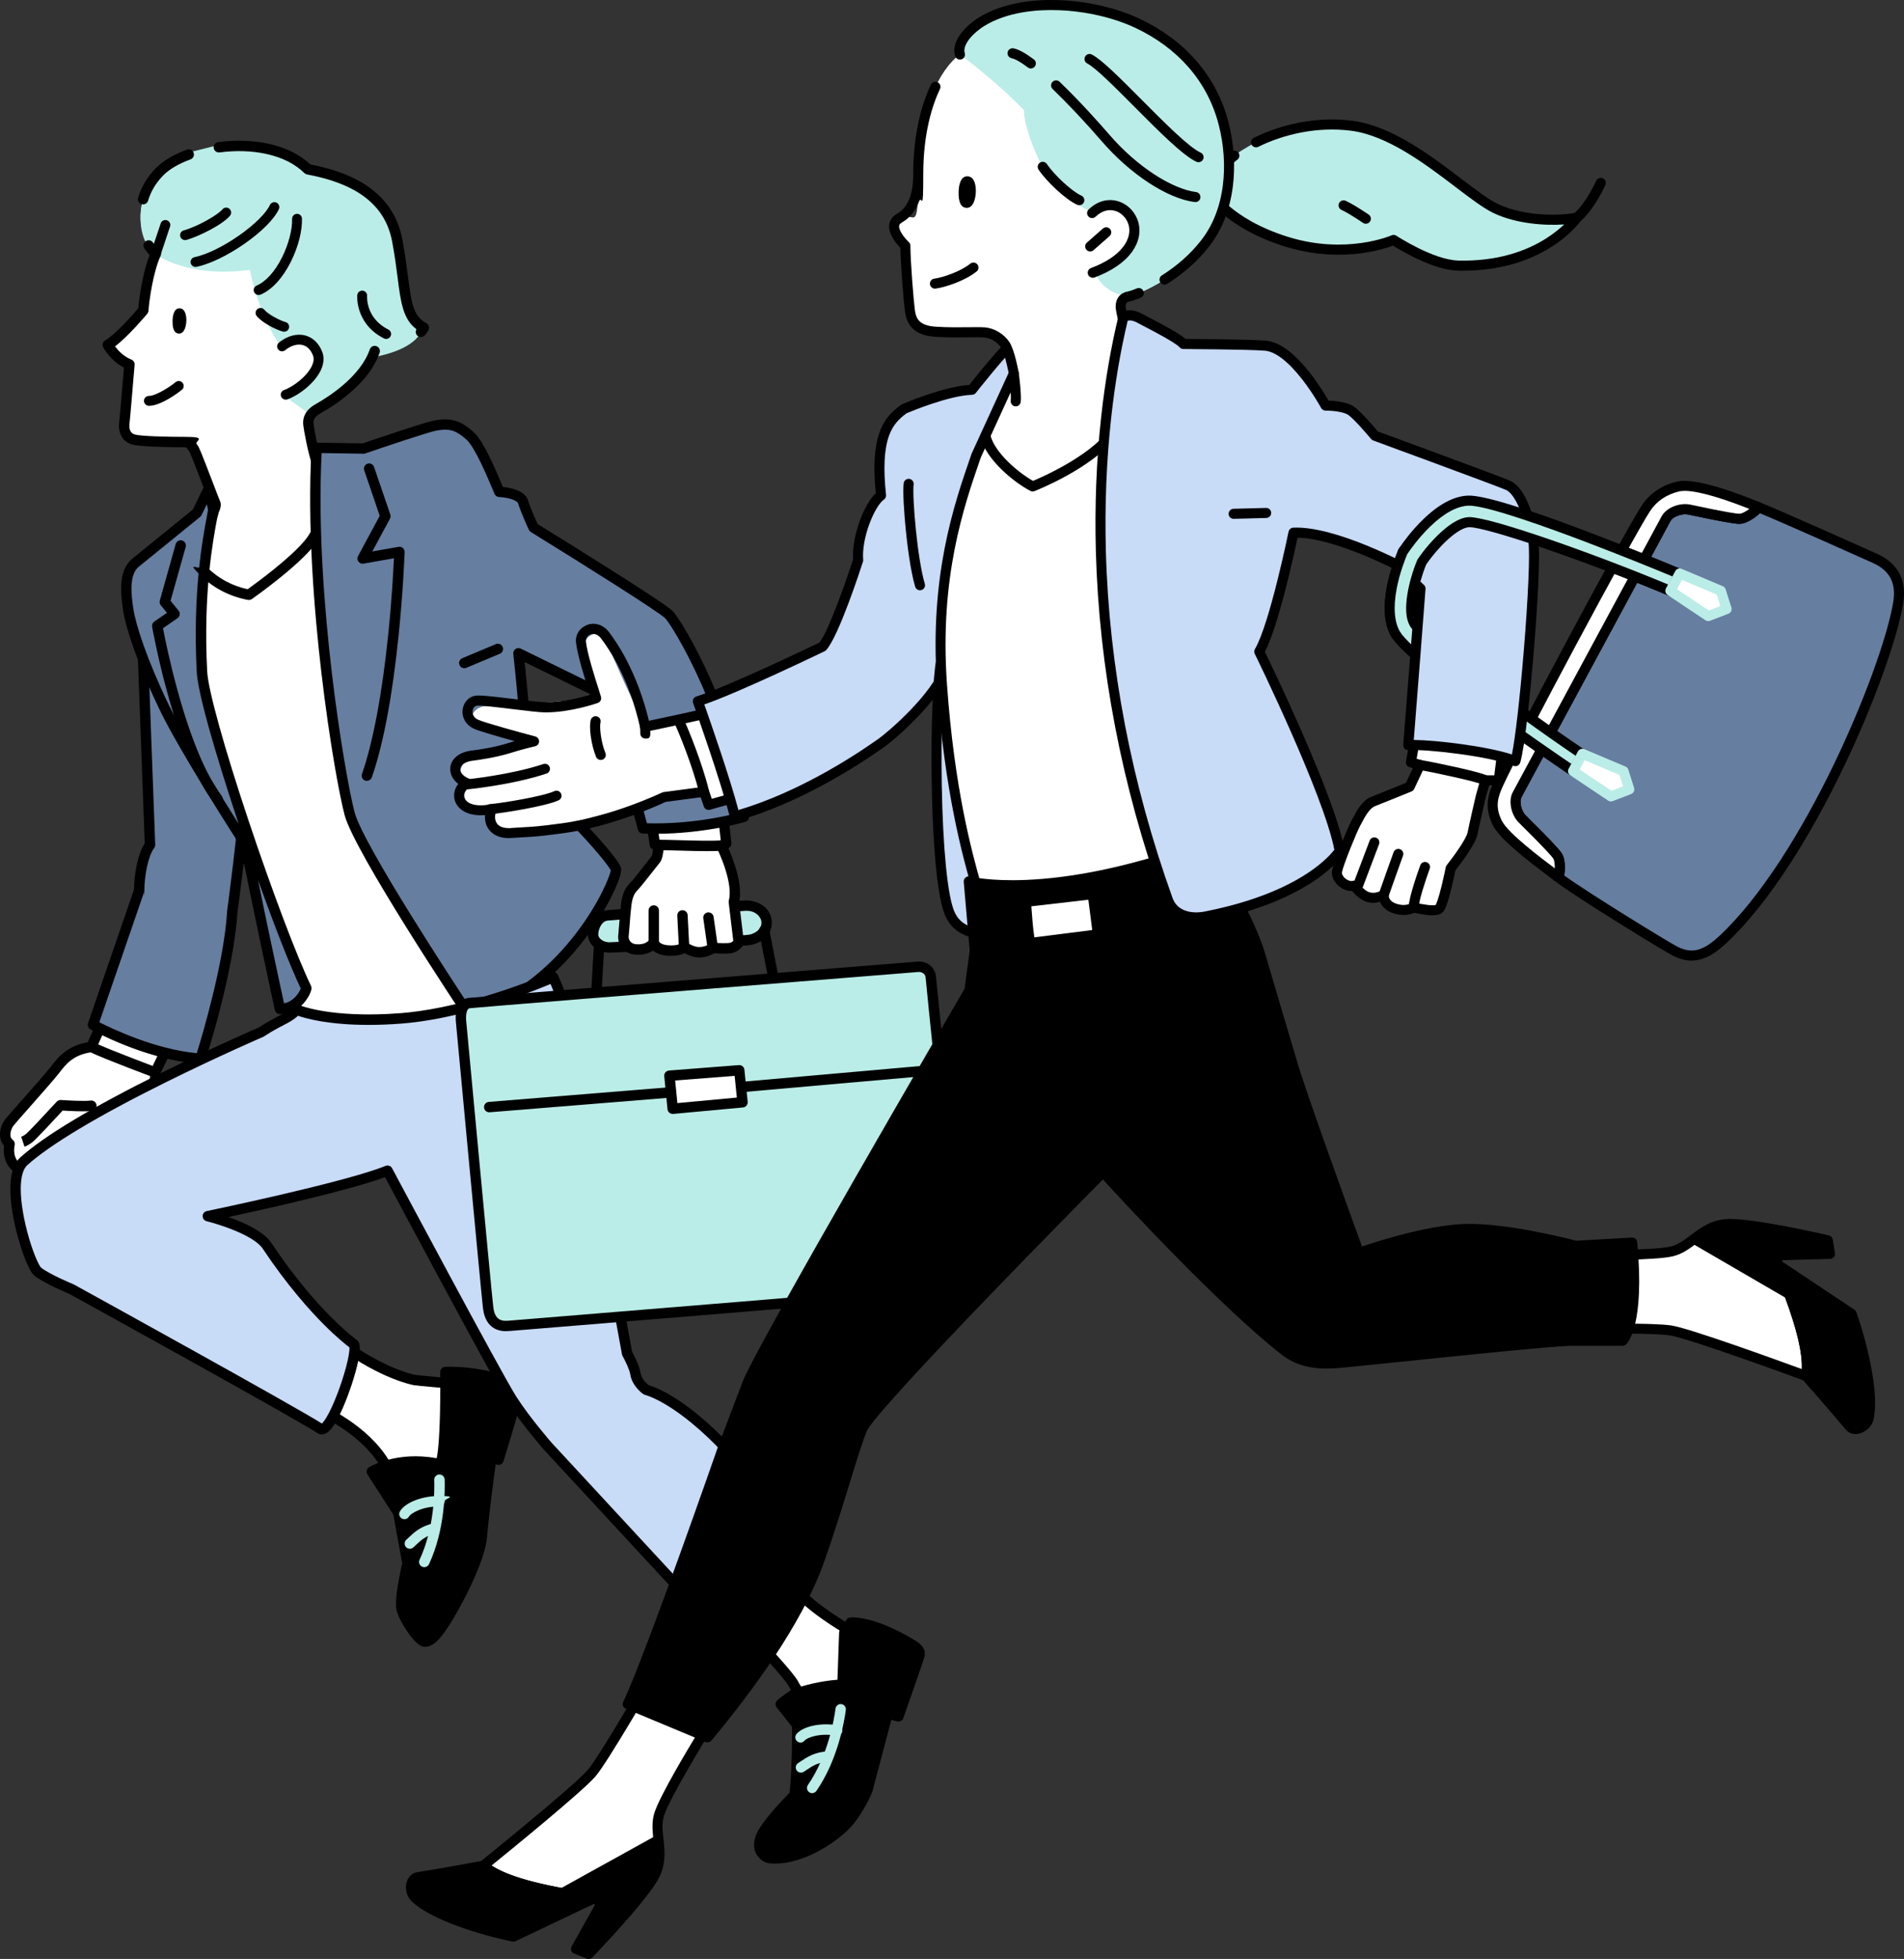 <svg xmlns="http://www.w3.org/2000/svg" id="_x3C_レイヤー_x3E_" version="1.1" viewBox="0 0 5306 5456.6"><rect x="0" y="0" width="5306" height="5456.6" fill="#333333" stroke="none"/><defs><style>.st0{fill:#667ea0}.st1{fill:#fff}.st2{fill:#c8dbf7}.st3{fill:#baede7}</style></defs><path d="m373.8 2649.3-119.2 267c-57.3 7.5-81.5 37.7-101.1 63.4-19.6 25.6-119.2 135.8-128.2 147.8-9.1 12.1-19.6 43 1.5 58.8 0 0-9.6 36.4 14.3 60.3 33.2 33.2 180.5 68.3 222.5 39.2 19.6-13.6 146.3-203.6 153.9-224.8 7.5-21.1 16.6-52.8 15.1-73.9 0 0 107.1-218.7 128.2-276z" class="st1"/><path d="M212.9 3311.1c-25.9 0-52-4.4-66.7-7.3-39.5-7.9-93.4-25-115.3-46.9-21.8-21.8-21.5-50.9-19.7-65.4-8.5-9.7-12.4-22.7-10.9-37.5s7.9-27.9 13.4-35.2c4-5.3 19.8-23.3 47.6-54.7 31-35.1 69.7-78.8 80.7-93.3 9-11.8 21.3-27.9 39.2-41.3 18-13.4 38.8-22.1 63.3-26.4l115.9-259.8c3-6.8 10.7-10.2 17.8-7.8l187 61.8c3.7 1.2 6.8 3.9 8.5 7.5 1.7 3.5 1.9 7.6.5 11.3-20 54.2-113.2 245.4-127.2 274.1.5 25.2-9.7 57.9-16.1 75.7-5.4 15-49.1 81.5-74 118.5-31.5 46.6-71.9 104.1-85.2 113.3-14.6 10.1-36.7 13.3-59 13.3h.2Zm168.7-643.9-113.8 255c-2.1 4.6-6.3 7.8-11.3 8.5-52.5 6.9-73.2 33.9-91.5 57.8-11.7 15.3-49 57.5-82 94.9-21 23.7-42.6 48.3-46.1 52.9-3.1 4.2-6.9 12.5-7.7 20.8-1.2 12.1 4.5 16.4 6.3 17.8 4.7 3.5 6.8 9.6 5.3 15.3 0 .2-7 28.8 10.6 46.4 13.6 13.6 55.9 30 100.6 39 47.7 9.6 88.2 9 103.4-1.4 6.3-4.9 33.5-40.4 78.4-106.8 38.5-57 67.3-103.4 70.1-111 10-28 15.3-53.4 14.3-68-.2-2.5.3-5.1 1.4-7.4 1-2 92.7-189.5 122.1-260.7l-160.1-52.9zm-127 249.1"/><path d="m397.9 1808.6 20.1 545.1c-20.1 26.1-30.2 86.5-30.2 126.7l-128.7 374.1S412 2939 558.8 2949c0 0 78.4-243.4 88.5-408.3 0 0 34.2-251.4 34.2-325.8s-96.5-452.5-138.8-492.8c-42.2-40.2-130.7-12.1-144.8 86.5" class="st0"/><path d="M558.8 2963.5h-1c-42.9-2.9-114-14.3-209.2-52-56.8-22.5-94.9-43.4-96.5-44.3-6.2-3.4-9-10.7-6.7-17.4L373.3 2478c.4-35.8 8.5-96.3 30-128.6l-19.9-540.1v-2.6c7.8-54.6 38.3-96.2 81.6-111.2 31.8-11 65.4-4.8 87.5 16.3 15.6 14.9 32.1 58 43.2 89.1 14.3 40.5 30.3 92.7 46.1 151.1 26 96.3 54.1 219.7 54.1 263 0 73.6-32.1 311.1-34.3 327.2-10.2 164.8-85.9 401.3-89.1 411.3-1.9 6-7.5 10-13.8 10Zm-282-116.1c35.8 18.2 155.1 75.2 271.6 86.2 15.2-49 75.8-252.2 84.4-393.8v-1.1c.3-2.5 34.1-251.3 34.1-323.9s-22.8-143.5-53-255.4c-37.6-139-67.9-214.1-81.2-226.9-14.5-13.8-36.1-17.5-58-9.9-32.6 11.3-55.8 43.6-62.3 86.7l20.1 543.7c0 3.4-.9 6.7-3 9.4-16.8 21.8-27.2 78.2-27.2 117.9s-.3 3.2-.8 4.7l-124.7 362.3ZM68.3 3194l-9.2-27.5s6.9-2.4 14.2-8.6c9.1-7.7 55.6-57.6 84.7-89.2 3-3.3 7.3-5 11.7-4.7 16.8 1.2 64.5 3.9 83.1 1.6 7.9-1 15.2 4.6 16.2 12.6 1 7.9-4.6 15.2-12.6 16.2-20.5 2.6-64.6.1-81.8-1-17.3 18.8-70.7 76.6-82.6 86.6-11.6 9.8-22.4 13.6-23.6 14Zm364.3-192.3c-1.7 0-3.4-.3-5-.9-5.5-2.1-136.4-50.8-179.2-71.4-7.2-3.5-10.2-12.1-6.8-19.3 3.5-7.2 12.1-10.2 19.3-6.8 41.6 20.1 175.4 69.9 176.8 70.4 7.5 2.8 11.3 11.1 8.5 18.6-2.2 5.8-7.7 9.4-13.6 9.4"/><path d="M1044.1 977.6c-30.1 87.4-134.7 147.6-157.6 160.5s-28.7 28.7-27.2 43 12.3 72.9 22.8 104.6c10.6 31.7 58.8 34.7 70.9 30.2s185.5-89 193.1-92c7.5-3 25.6-9.1 61.8-15.1s90.5 33.2 113.1 111.6 16.6 289.6 10.6 350c-6 60.3-16.6 464.6-10.6 534s120.7 460.1 120.7 460.1-63.4 164.4-178 214.2-443.5-51.3-443.5-51.3-82.5-265.5-88.5-292.6c-6-27.2-100.1-363.5-163.4-449.5-63.4-86-170.5-371.1-181-413.3-10.6-42.2 25.6-86 37.7-93.5s141.8-117.7 152.4-128.2c10.6-10.6 27.2-39.2 22.6-48.3-4.5-9.1-54.6-144.8-60.3-151.9-5.7-7.2-11.5-18.6-20.1-18.6s-121.8 0-147.6-7.2-27.2-33-25.8-44.4c1.4-11.5 8.6-96 14.3-164.8-40.1-15.8-60.2-54.5-60.2-54.5 34.4-18.6 98.9-96 98.9-96 1.4-22.9 11.9-107.5 34.9-157.6-51.6-43.9-65-152.9 11.5-229.3s307.6-108.9 412.7-5.7c89.8 17.2 221.6 57.3 248.4 196.8 26.7 139.5 13.4 212.1 74.5 244.6 0 0-43 73.6-137.1 64.5z" class="st1"/><path d="M1173 924.5c5.5-6.8 8.2-11.4 8.2-11.4-61.1-32.5-47.8-105.1-74.5-244.6S948.1 488.9 858.3 471.7c-59.4-58.3-163-78.9-252.3-67l-78.4 19.6c-33.4 12.1-63.2 34.3-82 53.2-23.7 23.7-38.7 50.5-46.7 77.5-11.6 39.8-14.6 115.2 33.7 152.9 0 0 90.5 67.9 264 43.7 0 0 21.1 123.7 87.5 215.7 31.7-22.6 84.5-31.7 102.6 15.1s-69.4 111.6-92 122.2l70.9 51.3s143.3-92 176.5-161.4c0 0 106.7-16.4 131-70Z" class="st3"/><path d="M1174.5 2906.9c-47.7 0-107.2-7-178.3-21-96.2-19-179.4-44.4-180.2-44.7-4.6-1.4-8.2-5-9.6-9.5-3.4-10.9-82.7-266.4-88.8-293.8-8-36-101.6-363.5-160.9-444.1-35.2-47.8-80.4-149.3-112-226.1-34.9-84.5-65.6-169.1-71.4-192.3-12.2-49 27.1-98.7 44.1-109.3 11.7-7.5 140-116.4 149.8-126.2 8.1-8.1 18.2-26.7 19.1-33.3-2.4-5.4-7.7-19.3-19.2-49.4-13-33.9-34.5-90.4-39.1-98.7-1.3-1.7-2.6-3.5-3.8-5.2-1.6-2.3-4.2-6-5.8-7.4-30.6 0-124.8-.7-150.1-7.7-15.7-4.4-27-14.5-32.7-29.3-5.1-13-4.2-25.9-3.6-30.9 1.1-8.6 5.9-64.5 13.4-154-38-19.3-56.9-55.1-57.8-56.8-3.6-7-1-15.6 6-19.4 24.8-13.5 72-65.8 91.7-89 2.1-24.7 11.5-97.7 31.7-148.3-5.4-5.6-10.4-11.9-14.9-18.9-4.3-6.7-2.4-15.7 4.3-20s15.7-2.4 20 4.3c5 7.8 10.8 14.5 17.2 20 4.9 4.2 6.5 11.2 3.8 17-21.3 46.5-32.1 128.1-33.6 152.5-.2 3.1-1.4 6-3.3 8.4-2.4 2.9-53.2 63.6-90 91 8.2 11.2 23.6 28.1 45.5 36.8 6 2.3 9.7 8.3 9.1 14.7-4.7 56.3-12.8 152.7-14.4 165.4-.3 2.1-.9 9.7 1.8 16.8 2.4 6.2 6.7 10 13.5 11.9 16.5 4.6 84.1 6.6 143.7 6.6s22.6 11.8 28.1 19.6c1.2 1.6 2.3 3.2 3.2 4.4 3.8 4.8 10.2 20 43.1 105.9 8.5 22.3 17.3 45.4 18.9 48.7 4.4 8.7 2.5 20.4-5.7 36.6-5.5 10.8-13.2 22-19.6 28.4-9.5 9.5-140.4 121.2-154.9 130.3-8.7 5.4-39.9 43.6-31.3 77.7 4.9 19.5 33.9 100.6 70 188.2 43.9 106.4 82.5 184.6 108.6 220 27.6 37.5 63 121.9 105.3 250.9 32.6 99.6 57.5 190.2 60.6 204.1 4.5 20.5 56.9 190.6 85.9 284.1 22.1 6.5 91.8 26.4 170.3 41.8 123.3 24.3 211.8 27 255.9 7.9 97.6-42.4 157.5-175.7 168.4-201.7-13.8-47.3-114-391.4-119.8-458-6.1-69.9 4.6-476.7 10.6-536.7 5.9-59.1 11.6-269.3-10.1-344.5-21.1-73.1-69.8-105.9-96.8-101.4-34.7 5.8-51.7 11.4-58.8 14.2-3.4 1.4-36.8 17.5-69.2 33.1-68.2 32.9-117 56.3-124.2 59-12.3 4.6-38.4 3.5-59-6.3-15.4-7.3-26-18.7-30.7-32.8-10.9-32.8-22-92.4-23.5-107.7-1.6-16.2 3-39.3 34.5-57 36.7-20.7 125-76.9 151-152.6 2.6-7.6 10.8-11.6 18.4-9s11.6 10.8 9 18.4c-13.6 39.5-42.5 78.1-85.9 114.6-23.2 19.6-49.6 37.7-78.4 53.8-19.4 10.9-20.6 21.7-19.9 28.9 1.3 12.8 11.7 70.1 22.2 101.4 2.1 6.4 7.2 11.7 15.1 15.6 14.2 7 32.6 7.1 37 5.6 6.6-2.5 75.9-35.9 121.8-58 47.9-23.1 67.8-32.6 71-33.9 10-4 29.4-10 64.8-15.9 44.2-7.4 104.7 36.2 129.4 121.9 12.8 44.5 16.1 125.5 16.6 185.7.6 69.5-2.4 138-5.5 169.8-5.9 59.5-16.5 462.2-10.5 531.3 5.8 67.2 119 453.4 120.1 457.3.9 3.1.8 6.3-.4 9.3-.7 1.7-16.7 43-47.3 91-41.6 65.3-88.2 109.5-138.4 131.3-23 10-54.8 15-95 15v-.4ZM1173 939c-3.2 0-6.4-1.1-9.1-3.3-5.6-4.6-6.9-12.5-3.3-18.6-37.8-28.3-43.8-75.5-52.5-143.5-3.8-29.6-8.1-63.2-15.6-102.4-5.9-30.6-17.6-58-34.9-81.3-15.2-20.4-35-38.4-59.1-53.4-48.3-30.1-104.7-43.3-142.9-50.6-2.8-.5-5.4-1.9-7.4-3.9-26.1-25.6-61.7-43.5-106-53.2-39.9-8.8-85-10.2-130.4-4.2-7.9 1-15.2-4.5-16.3-12.5-1-7.9 4.5-15.2 12.5-16.3 48.7-6.4 97.2-4.8 140.4 4.6 47.9 10.5 87.2 30 116.9 57.8 40.4 7.9 98 22.1 148.6 53.7 58.5 36.4 94.5 88.2 107.1 153.8 7.7 40.1 12 74.1 15.9 104.2 9.8 76.7 15.6 111.4 51.2 130.3 3.5 1.8 6.1 5 7.1 8.8 1.1 3.8.6 7.9-1.4 11.3-.3.6-3.4 5.8-9.5 13.2-2.9 3.5-7 5.3-11.2 5.3v.2ZM398.9 569.5c-1.4 0-2.7-.2-4.1-.6-7.7-2.3-12-10.3-9.8-18 9.2-31.3 26.2-59.5 50.4-83.6 19.9-19.9 49.5-37.3 85.7-50.5 7.5-2.7 15.8 1.2 18.5 8.7s-1.2 15.8-8.7 18.5c-32.2 11.7-58.2 26.8-75.1 43.7-20.7 20.7-35.2 44.7-43.1 71.3-1.9 6.3-7.6 10.4-13.9 10.4Z"/><path d="M1705.7 2638.8c-30.2 3-51.3-15.1-52.8-33.2s10.6-52.8 39.2-55.8c28.7-3 363.5-25.6 383.1-27.2 19.6-1.5 54.3 7.5 60.3 39.2s-21.1 51.3-45.3 55.8c-24.1 4.5-384.7 21.1-384.7 21.1h.2Z" class="st3"/><path d="M1699.1 2653.6c-16.3 0-31.3-5.1-42.8-14.7-10.5-8.7-16.8-20.1-17.8-32.1-1.1-12.9 2.8-29 10.1-41.9 9.7-17.2 24.7-27.7 42-29.5 20.9-2.2 199.6-14.5 306.4-21.8 41.6-2.9 71.7-4.9 77.1-5.3 25.1-1.9 67.9 10.2 75.7 50.9 2.9 15.5 0 30.3-8.6 42.9-10.2 15-28.2 26.1-48.2 29.9-24.3 4.6-347.5 19.6-386.3 21.3-2.6.2-5.1.4-7.7.4h.1Zm381.9-116.7c-1.5 0-3 0-4.6.2-5.6.4-35.7 2.5-77.4 5.4-106.6 7.3-285 19.6-305.4 21.7-19.4 2-27.2 29.1-26.3 40.2.3 4.2 3.1 8.6 7.4 12.3 7.3 6.1 18 8.9 29.5 7.7h.8c144.5-6.7 365.7-17.7 382.7-20.9 12.4-2.3 23.7-9.1 29.6-17.7 4.3-6.3 5.6-13.2 4.1-21.1-1.8-9.4-14-27.7-40.4-27.7Z"/><path d="m1791.7 2115.3 33.2 236.8 10.6 1.5s-1.5 31.7-7.5 39.2-52.8 67.9-63.4 78.4c-10.6 10.6-16.6 25.6-19.6 49.8-3 24.1-6 72.4-7.5 86s7.5 36.2 36.2 37.7 40.7-10.6 48.3-18.1c0 0 6 19.6 42.2 21.1s42.2-10.6 42.2-10.6 22.6 16.6 45.3 15.1c22.6-1.5 34.7-12.1 34.7-12.1s37.7 3 51.3 0 21.1-15.1 21.1-15.1l-13.6-113.1c15.1-58.8-34.7-156.9-34.7-156.9l13.6-6-27.2-244.4-205.1 10.6h-.1Z" class="st1"/><path d="M1948.6 2666.9c-16.4 0-31.7-6.6-41.2-11.9-8.3 4.5-21.9 8.2-44 7.3-22-.9-35.5-7.7-43.7-14.7-9.8 6.8-24.3 12.9-47 11.7-20.1-1.1-32-10.3-38.4-17.8-8.5-10-12.8-23.5-11.4-35.9.6-5 1.4-15.4 2.3-27.4 1.5-19.4 3.4-43.6 5.3-58.7 3.4-27.3 10.7-45.2 23.7-58.2s42.1-51.6 55-68c3.3-4.2 5.7-7.3 7-8.9 1.2-2.6 2.7-10 3.6-18.5-5-1.8-8.6-6.2-9.4-11.6l-33.2-236.8c-.6-4 .6-8.1 3.2-11.2s6.4-5 10.4-5.2l205.1-10.6c7.7-.4 14.3 5.2 15.1 12.9l27.2 244.4c.7 6.3-2.7 12.3-8.5 14.8 13.3 29.7 41.2 100.4 30 150.5l13.3 110.6c.4 3.3-.3 6.6-2.1 9.4-1.1 1.8-11.3 17.3-30.3 21.5-12.5 2.8-38.3 1.5-50.3.7-6.7 4.2-19.5 10.5-37.8 11.7-1.3 0-2.6.1-3.9.1zm-42.3-44.1c3 0 6.1 1 8.6 2.8 5.1 3.7 21.7 13.2 35.7 12.3 16.2-1.1 25.2-7.8 26.2-8.6 3-2.7 6.6-3.8 10.6-3.5 14.8 1.2 39.1 2.1 47 .3 3.9-.9 7-3.3 9.1-5.3l-12.8-107c-.2-1.8 0-3.6.4-5.3 5.5-21.3 1.6-53.1-11.3-92-10.1-30.5-22.2-54.5-22.3-54.8-1.8-3.5-2.1-7.7-.7-11.4 1.3-3.7 4.1-6.8 7.8-8.4l3.9-1.7-24.5-220.3-175.7 9 29.5 210.4c7.3 1.2 12.5 7.6 12.2 15-.8 16.6-3.3 38.3-10.7 47.6-1.1 1.4-3.7 4.6-7.1 9-25 31.9-49.2 62.5-57.3 70.6s-12.9 20.9-15.5 41.3c-1.8 14.5-3.7 38.3-5.1 57.4-1 12.3-1.8 22.9-2.4 28.4-.4 3.7.9 9.5 4.7 14 4 4.7 10 7.2 17.9 7.6 22.2 1.2 30.6-7.2 37.3-13.9s9.2-5.9 14.3-4.4c5 1.5 8.6 4.9 9.7 10 1 1.8 6.9 10.4 29.1 11.3 21.3.9 28.5-3.5 29.8-4.4 2-2.9 5-4.9 8.5-5.8 1.1-.3 2.3-.4 3.4-.4zm-90.1-238.4"/><path d="m922.8 3942.1-19.6-238.3c140.3 120.2 251.9 140.3 251.9 140.3 22.6 3 114.6 10.6 114.6 10.6l-16.6 239.8-165.9 15.1c-10.6-33.2-49.8-102.6-164.4-167.4Z" class="st1"/><path d="M1087.2 4124c-6.2 0-11.9-4-13.8-10.1-6.4-20-36.6-90.7-157.8-159.2-4.2-2.4-6.9-6.6-7.3-11.4L888.7 3705c-.5-5.8 2.6-11.4 7.8-14.1s11.5-1.9 16 1.9c70.6 60.5 133.5 94.5 173.8 112.4 41.3 18.3 68 24 71 24.5 22.7 3 112.6 10.4 113.5 10.4 7.9.6 13.8 7.5 13.3 15.4l-16.6 239.8c-.5 7.1-6.1 12.8-13.1 13.4l-165.9 15.1h-1.3zm-150.6-190.7c48.9 28.4 88.7 60.3 118.4 94.9 23.3 27.1 35.6 50.4 42 65.9l142.6-13 14.8-213.3c-26.9-2.3-83.6-7.1-101.1-9.5-.2 0-.4 0-.7-.1-1.2-.2-30.1-5.6-76.6-26.1-37.2-16.4-92.6-45.8-155.5-95.5l16.2 196.6h-.1Z"/><path d="M1109.9 4213.6s12.1 67.9 25.6 140.3c-9.1 42.2-21.1 101.1-16.6 126.7s48.3 92 64.9 92 32.5-18 54.3-51.3c28.7-43.7 98-172 104.1-238.3 9.4-103.8 27.2-223.3 27.2-223.3l19.6 6s54.3-172 55.8-203.6c0 0-86-43.7-203.6-40.7 0 0 3 261-18.1 256.4-111.5-23.9-187 21.1-187 21.1l73.9 114.6h-.1Z"/><path d="M1183.8 4587.1c-4.9 0-19.6 0-48.9-42.7-12.6-18.4-27.2-44.2-30.2-61.3-4.8-27 5.7-80.6 16.1-129.4-11.7-62.3-22.2-121.2-24.6-134.7l-72.3-112.2c-2.1-3.3-2.8-7.3-1.9-11.1s3.3-7.1 6.7-9.1c3.2-1.9 77.5-45.2 188.1-24.7 2.7-11.2 7.3-41.9 9.3-124.7 1.4-58.8.8-114.9.8-115.5 0-7.9 6.2-14.4 14.1-14.6 119.9-3.1 206.9 40.4 210.6 42.3 5.1 2.6 8.2 7.9 7.9 13.6-1.6 32.6-50.9 189.5-56.5 207.3-2.4 7.6-10.5 11.8-18.1 9.5l-3.4-1.1c-5.2 36.4-17.4 126.2-24.7 205.7-1.9 21.3-11.3 61.5-44.9 132.5-21.8 46.2-46.6 89.7-61.5 112.4-24 36.6-42.6 57.8-66.4 57.8zM1057 4104.8l65.1 100.9c1 1.6 1.8 3.4 2.1 5.3 0 .7 12.2 68.6 25.6 140.2.4 1.9.3 3.8 0 5.7-6.7 31.5-20.8 96.9-16.5 121.2 1.3 7.5 9.1 25.2 23.2 46.4 14.1 21.3 24.8 31.3 28.6 33.6 13-1.9 33.2-32.8 41-44.7 14.3-21.9 38.3-64 59.6-108.9 25.2-53.2 39.8-95.6 42.2-122.8 9.4-103 27.1-222.9 27.2-224.1.6-4.2 3-7.9 6.6-10.1s7.9-2.8 12-1.6l5.8 1.8c19-60.9 43.7-144.7 49.6-176.8-23.4-10-89.3-34.5-173.3-35.1 0 21.7 0 64.7-1 108.2-.9 36.4-2.5 66-4.6 88.2-3.7 39.4-8.5 50.5-15.5 56.2-4.2 3.4-9.5 4.7-14.6 3.6-54.3-11.6-99.4-5.8-127.6 1.2-15 3.7-27 8.1-35.4 11.7Z"/><path d="M2379 4548s-76.4-42.2-128.7-88.5c-20-17.7-172-194.6-200.6-244.4l-76.9 211.2s206.7 214.2 236.8 261c54.8 104.1 162.9 134.8 179.5-4.5z" class="st1"/><path d="M2319.2 4791c-43.1 0-90.7-37-122.2-96.4-30.2-46.1-232.7-256.1-234.8-258.3-3.8-4-5.1-9.8-3.2-15l76.9-211.2c1.9-5.3 6.7-9 12.4-9.5 5.6-.5 11 2.3 13.8 7.2 28.3 49.1 178.8 224 197.7 240.7 50.5 44.7 125.4 86.3 126.1 86.7 4.3 2.4 7.1 6.7 7.4 11.6l10.1 134.8v2.8c-3.6 30.5-11.7 55.1-23.9 73-12.1 17.7-28.4 28.9-47.2 32.4-4.3.8-8.7 1.2-13.1 1.2m-329.8-368.3c35.5 36.9 204.4 213.4 232.3 256.6.2.4.4.7.6 1.1 27.9 52.9 71.9 86.9 104.7 80.8 24.8-4.6 41.7-32.6 47.4-79l-9.4-125.6c-20.2-11.6-80.2-47.3-124.5-86.4-18.9-16.7-138-154.8-187.2-223.4l-64 175.8Z"/><path d="M2221.6 4804.9s1.5 123.2-7.5 195.6c0 0-77 75.7-93.4 115.4s12.4 58.3 23 59.6c82 9.8 177-54.8 213.2-92.5s60.3-96.5 60.3-96.5l56.3-213.2 30.2 7.5s54.3-153.9 58.8-170.5-22.6-30.2-22.6-30.2-101.1-63.4-168.9-60.3l-18.1 28.7-5 144.3c-52.8 1.5-107.1 16.6-135.8 27.2 0 0-27.2 18.1-36.2 27.2l45.8 57.8h-.1Z"/><path d="M2160.7 5190.9c-6.2 0-12.5-.3-18.7-1.1-10-1.2-24.8-9.3-33.5-24.2-6.4-11-11.8-29.5-1.2-55.3 15.4-37.2 77.2-100.7 93-116.6 7.2-62.8 7-160.8 6.9-183.8l-42.7-53.9c-4.6-5.8-4.1-14 1.1-19.2 9.8-9.8 35.5-27 38.4-29 .9-.6 2-1.1 3-1.5 31.2-11.5 79.5-24.1 126.8-27.4l4.6-131c0-2.6.9-5.1 2.2-7.2l18.1-28.7c2.5-4 6.9-6.5 11.6-6.7 69.6-3.1 167.6 56.5 176.7 62.2 6 3.2 36.6 20.5 29.5 46.6-4.6 16.9-56.9 165.2-59.1 171.5-2.5 7-9.9 11-17.2 9.2l-16.3-4.1-52.7 199.4-.6 1.8c-1 2.5-25.6 61.8-63.3 101.1-17.6 18.3-51.4 45.6-93.3 66.9-28.9 14.7-70.5 31-113.3 31m-15.2-29.8c41.9 5 85.9-11.9 115.4-27 38.7-19.7 69.6-44.6 85.6-61.2 31.6-32.9 54-84.1 57-91.2l56.1-212.2c2-7.7 9.8-12.3 17.5-10.3l17.4 4.3c17.2-49 50.8-145 54.1-157-.1-2.6-7.3-9.4-15.2-13.4-.4-.2-.8-.4-1.2-.7-.2-.2-25.1-15.7-57.7-30.6-38-17.4-70.8-26.9-95.6-27.6l-11.8 18.7-4.9 140.4c-.3 7.6-6.4 13.8-14.1 14-47.1 1.3-97.4 14-129.6 25.7-6.5 4.4-15.5 10.7-22.7 16.2l37 46.8c2 2.5 3.1 5.6 3.1 8.8 0 5.1 1.4 125-7.7 197.6-.4 3.2-1.9 6.2-4.2 8.5-20.8 20.5-77.7 80.3-90.2 110.6-4.8 11.6-5.1 21.3-1 28.9 3.8 7 10.5 10.4 12.4 10.8h.3Zm0 0"/><path d="M780 2810.2s-76.4-352-94.5-456.6c0 0-168.9-261.5-227.3-382.1-58.3-120.7-92.5-221.2-100.6-271.5-8-50.3-12.1-106.6 20.1-132.7s171-138.8 171-138.8l30.2-62.3s15.1 39.2 15.1 55.3-45.3 181-31.2 449.5c6.2 117.7 206.2 706 290.6 880.9 1.3 2.7-19.1 58.3-73.4 58.3" class="st0"/><path d="M780 2824.7c-6.8 0-12.7-4.7-14.1-11.4-.8-3.5-75.3-347.1-94.1-454.2-18.4-28.5-170.9-266-226.5-381.2-52.4-108.5-92.4-216.6-101.8-275.5-8.8-55-12.7-115.4 25.3-146.3 29.6-24.1 149.6-121.4 168.5-136.7l28.8-59.4c2.5-5.2 7.9-8.4 13.6-8.2 5.8.2 10.8 3.9 12.9 9.3 2.7 7 16 42.6 16 60.5s-1 9.6-4 25.2c-10.6 56-38.7 204.6-27.2 423.6 2.7 51.3 46.8 210.4 115.2 415.2 64.7 193.7 134.6 378.7 174 460.2 2.7 5.6 1.5 11.1-1.3 18.2-1.4 3.6-4 9.4-8.3 16.1-10.5 16.7-34.4 44.7-76.9 44.7Zm-61-373.6c24.8 122.7 62.2 296 72.5 343.6 12.2-2.4 23.1-8.7 32.4-18.8 8-8.8 12.5-17.7 14.3-22.4-29.4-62-72.8-172.6-119.1-302.4zM576.3 1404.7l-14.6 30.1c-.9 1.9-2.3 3.6-3.9 4.9 0 0-138.8 112.6-171 138.8-26.7 21.7-22 75.1-14.9 119.2 6.8 42.8 37 138.5 99.3 267.5 41.7 86.3 141.9 247.4 193.8 329.5v-.2c-26.3-78.8-112.4-342-116.7-422.8-11.7-222.4 16.9-373.6 27.7-430.5 1.7-9.1 3.3-17.6 3.5-19.9 0-3.6-1.3-9.7-3.2-16.7Z"/><path d="M1309 2830.3c279.6-78.4 416.4-390.6 407.3-410.3-18.1-39.2-202.1-236.3-250.4-250.4 10.1-76.4-21.1-350-21.1-350l248.4 121.7 98.6 366.1c154.9 6 281.6-32.2 281.6-32.2-26.1-271.5-183-537-209.2-563.2-26.1-26.1-377.1-242.4-377.1-242.4s-21.1-45.3-29.2-71.4c-8-26.1-66.4-28.2-66.4-28.2-16.1-38.2-54.3-132.7-82.5-156.9-28.2-24.1-48.3-36.2-94.5-28.2-27.6 4.8-201.1 64.4-201.1 64.4l-130.7-2c-23.1 400.2 64.4 916.1 91.5 1018.7 27.2 102.6 334.9 564.2 334.9 564.2h-.1Z" class="st0"/><path d="M1309 2844.8c-4.8 0-9.3-2.4-12-6.4-12.6-18.9-309.4-464.8-336.8-568.5-12.7-48-41.6-198.9-65-399.8-19.2-164.8-39.5-406.7-27-623.5.4-7.7 6.8-13.6 14.4-13.6h.2l128.2 2c26.4-9.1 174-59.4 201-64.1 53.8-9.4 78.1 7.1 106.4 31.4 26.6 22.8 56.7 91.2 82.8 153.6 0 .2.1.3.2.5 6.2.6 14.7 1.8 23.6 4 26 6.3 41.7 17.6 46.6 33.7 6.3 20.5 21.4 54.2 26.6 65.6 50.1 30.9 350.2 216.3 376 242.1 16 16 63.6 94.3 107.6 193.9 40.5 91.6 91.6 231.5 105.8 378.1.7 6.9-3.6 13.3-10.2 15.2-4.9 1.5-112.7 33.4-251.8 33.5-11.3 0-22.8-.2-34.5-.7-6.3-.2-11.8-4.6-13.4-10.7l-96.8-359.7-218.9-107.2c7.2 67.2 24.7 243.7 19.3 316.3 35.6 18.9 96.2 78.4 131.5 114.7 48.3 49.8 105.5 114.4 116.6 138.6 2 4.4 6.7 14.6-17.5 67.1-14.5 31.4-56.5 113.3-134.1 195.7-36.2 38.4-75.2 71.6-115.9 98.6-47.3 31.3-97.5 54.5-149 69-1.3.4-2.6.5-3.9.5ZM896.3 1262.2c-10.8 211.1 8.9 444.5 27.6 604.6 22 188.8 50.8 345 64.2 395.7 24.2 91.4 284.4 486.6 327 551 134.5-41 230.5-136.7 287.8-210.7 66.1-85.3 97.2-162.7 99.2-178.7-9.5-17.4-51.9-68.6-110.1-128.6-28.8-29.7-56-55.8-78.7-75.4-33.9-29.3-47.3-35.4-51.5-36.6-6.9-2-11.2-8.7-10.3-15.8 9.7-73.8-20.8-343.7-21.1-346.4-.6-5.3 1.7-10.4 6-13.5 4.3-3 10-3.5 14.7-1.2l248.4 121.7c3.8 1.8 6.5 5.2 7.6 9.2l95.8 355.7c119.8 3.1 221.4-20.1 254.7-28.8-15.3-138.3-63.7-269.9-102.2-357-46.5-105.2-91.5-175.1-101.6-185.2-18.3-18.3-234-153.7-374.5-240.3-2.4-1.5-4.3-3.6-5.5-6.2-.9-1.9-21.6-46.5-29.9-73.3-2.9-9.5-30.3-17.1-53-17.9-5.6-.2-10.6-3.7-12.8-8.9-1.1-2.7-2.3-5.6-3.7-8.7-15.3-36.7-51.3-122.6-74.9-142.8-26.5-22.7-42.3-31.9-82.6-24.9-21.7 3.8-150.9 47.3-198.9 63.8-1.6.5-3.3.8-4.9.8l-116.8-1.8z"/><path d="M826.3 2812.2c-20.1 24.1-45.3 27.2-98.6 62.3 0 0-502.6 216.9-661.7 360-60.3 54.3 14.6 288.6 39.2 307.7 27.2 21.1 93.5 48.3 93.5 48.3S833 3940 892.6 3979.7c30.2 20.1 108.6-208.2 93.5-235.3 0 0-111.6-78.4-242.4-274.5-33.3-49.9-164.9-82.5-164.9-82.5s388.2-80.5 500.8-126.7c0 0 306.7 575.2 346.9 637.6 40.2 62.3 99.6 129.7 99.6 129.7s487.2 526.5 528 570.2c14.1 15.1 181-162.9 181-162.9s-107.6-297.7-232.3-422.4-202.1-141.8-202.1-141.8-26.1-18.1-30.2-45.3c-2.9-19.7-23.1-56.3-23.1-56.3s-126.7-687.9-132.7-756.2c-6-68.4-33.2-209.2-73.4-291.6 0 0-220.4 98.6-422.4 114.6s-292.6-24.1-292.6-24.1" class="st2"/><path d="M2056.6 4613.6c-5.1 0-9.7-2-13-5.5-40.4-43.2-523.1-565-528-570.2 0 0-.2-.2-.2-.3-2.5-2.8-60.5-68.9-100.9-131.4-37.4-58-297.1-544-341.5-627.3-97 36.1-329.5 88.1-436.3 111.1 5.6 2 11.5 4.1 17.5 6.5 52 20.2 86.3 42.2 101.8 65.4 66.6 99.9 127.9 168.2 167.7 207.9 43.1 43 70.7 62.7 71 62.9 1.8 1.3 3.3 2.9 4.3 4.8 3.4 6.1 6.4 17.5-.4 51.5-4.1 20.4-11.3 46.2-20.2 72.6-7.8 23.2-35.3 100.7-61.7 125-15.1 13.9-27.3 8.3-31.9 5.3-57.5-38.3-667.5-374.6-692.1-388.1-8-3.3-69.1-28.9-96.1-49.9-16.5-12.8-34.3-66.5-41.2-88.9-15.3-49.9-24.9-101.6-26.4-141.9-1.7-47.8 7.6-81.2 27.5-99.1 66.9-60.3 199.4-139.6 393.8-235.9 136.8-67.8 257.6-120.4 270.7-126.1 22.7-14.9 40.4-24.1 54.7-31.6 18.7-9.7 30-15.6 39.7-27.3 4.1-5 11-6.6 16.9-4 .2 0 22.6 9.7 68.8 17.3 42.7 7 115 13.7 216.8 5.6 56.7-4.5 151.9-19 283.2-62.5 78.8-26.1 133.9-50.7 134.4-50.9 7.1-3.2 15.5-.2 18.9 6.9 40.5 83 68.6 226.1 74.8 296.7 5.7 65 124.1 709 132.1 752.6 4.8 8.9 20.7 39.6 23.6 59.1 2.5 16.8 17.2 30 22.3 34.1 16.7 4.8 92.5 31.4 205.9 144.8 52.9 52.9 108.7 141 165.8 262 42.3 89.6 69.6 164.9 69.9 165.7 1.9 5.1.7 10.9-3.1 14.8-.4.4-39.1 41.6-80.3 82.3-24.4 24-44.9 43.2-61 57-28.2 24.2-39.2 29.1-47.8 29.1ZM1537 4018.4c9.8 10.6 457.1 494 522.5 564.3 8.6-5.2 31.7-22.3 89.1-79.2 29.9-29.6 57.9-58.9 69.9-71.5-8.2-21.8-32.3-83.9-65.9-155.1-54.9-116.2-110.2-203.9-159.9-253.6-62.3-62.3-112.1-96.5-142.9-114.2-33.2-19.1-52-23.6-52.2-23.7-1.8-.4-3.5-1.1-5-2.2-1.3-.9-31.4-22.1-36.2-55-1.8-12.4-14.2-38.2-21.5-51.4-.8-1.4-1.3-2.8-1.6-4.4-5.2-28.1-126.9-689.3-132.9-757.6-5.7-65-30.4-193-66.2-274-21.1 8.9-66.2 27.1-123.7 46.2-74.1 24.6-184.6 55.6-290.3 64-34.1 2.7-65.2 3.8-93.1 3.8-110.3 0-173.7-17.5-196.7-25.4-11.8 11.3-25.2 18.3-41.4 26.7-13.9 7.2-31.1 16.2-53.1 30.7-.7.5-1.5.9-2.2 1.2-1.3.5-127.1 54.9-270.6 126.1C273.9 3107.8 140 3187.9 76 3245.5c-11.8 10.6-18.1 33.5-18.2 66 0 37.3 8.4 87.6 23.2 137.9 15.4 52.2 29.4 77.8 33.5 81.6 25.3 19.6 89.4 46 90 46.2.5.2 1 .5 1.5.7 25.4 14 613.5 338 691.1 387.3 3.1-2.9 9.8-10.6 20.1-30.6 9.6-18.5 20.1-43.5 29.6-70.2 9.2-26 16.9-52 21.8-73.4 5.2-23.2 5.5-33.7 5.2-37.9-9.6-7.3-34.6-27.1-69.7-62.1-40.8-40.7-103.8-110.7-172-213-24.7-37.1-121.2-67.7-156.4-76.4-6.6-1.6-11.1-7.6-11-14.3s4.9-12.5 11.5-13.9c3.9-.8 388.1-80.7 498.2-125.9 6.9-2.8 14.8 0 18.3 6.6 3.1 5.7 306.9 575.4 346.3 636.5 38.3 59.4 95.2 124.5 98.1 127.9h-.1ZM791.9 924c-1.1 0-2.2 0-3.3-.4-18.9-4.7-57.8-24.4-73.2-43.3-4.8-5.9-3.9-14.5 1.9-19.4 5.9-4.8 14.5-3.9 19.4 1.9 10.6 13 44 30.4 58.6 34.1 7.4 1.8 11.8 9.3 10 16.7-1.6 6.2-7.2 10.4-13.3 10.4Zm4.3 189.2c-5.6 0-10.9-3.5-13-9.1-2.6-7.2 1.2-15 8.3-17.6 27.1-9.7 64.8-39.2 77.9-67.8 5-10.9 5.9-20.6 2.7-28.9-6-15.4-15.8-25.3-28.5-28.7-14.8-4-32.7 1.3-48.9 14.4-5.9 4.8-14.6 3.9-19.3-2.1-4.8-5.9-3.9-14.6 2.1-19.3 23.2-18.7 49.9-25.8 73.3-19.6 21.2 5.7 37.9 21.8 47.1 45.4 5.9 15.2 4.7 32.6-3.4 50.3-16.7 36.5-60.8 70.5-93.7 82.3-1.5.5-3.1.8-4.6.8ZM415 1130.4c-7.6 0-13.8-6.2-13.8-13.8s6.2-13.8 13.8-13.8c20.5 0 61.9-27.7 74.2-38.2 5.8-4.9 14.5-4.3 19.4 1.5s4.3 14.4-1.5 19.4c-5.7 4.9-20.4 15.8-37.2 25.5-22.3 12.9-40.7 19.4-54.9 19.4m1406.9 1510.8c-8 0-14.5-6.5-14.5-14.5v-90.5c0-8 6.5-14.5 14.5-14.5s14.5 6.5 14.5 14.5v90.5c0 8-6.5 14.5-14.5 14.5m84.4 10.5c-7.7 0-14-6-14.4-13.7l-4.5-87.5c-.4-8 5.7-14.8 13.7-15.2s14.8 5.7 15.2 13.7l4.5 87.5c.4 8-5.7 14.8-13.7 15.2zm80 3.1c-7.1 0-13.3-5.2-14.3-12.4l-12.1-84.5c-1.1-7.9 4.4-15.2 12.3-16.4 7.9-1.1 15.2 4.4 16.4 12.3l12.1 84.5c1.1 7.9-4.4 15.2-12.3 16.4-.7 0-1.4.1-2.1.1M1662 2778.4h-.8c-8-.5-14.1-7.3-13.6-15.3l7.5-132.7c.5-8 7.3-14.1 15.3-13.6s14.1 7.3 13.6 15.3l-7.5 132.7c-.4 7.7-6.8 13.7-14.4 13.7h-.1Zm491.7-48.2c-6.8 0-12.8-4.8-14.2-11.7l-24.1-123.7c-1.5-7.8 3.6-15.5 11.4-17s15.5 3.6 17 11.4l24.1 123.7c1.5 7.8-3.6 15.5-11.4 17-.9.2-1.9.3-2.8.3M500.7 858.8c16.1.5 19 21.9 18.6 34.7s-4.5 36.3-20.9 35.7c-17.9-.6-17.8-27-17.5-37s2.9-34 19.8-33.5Z"/><path d="M1284.9 2845.4c-1.5-13.6-1.5-48.3 22.6-51.3S2542.9 2694.5 2558 2693s34.7 7.5 36.2 30.2c1.5 22.6 83 805.5 84.5 820.6s-3 42.2-28.7 46.8c-25.6 4.5-1212.8 101.1-1230.9 102.6s-52.8 1.5-58.8-51.3-75.4-796.5-75.4-796.5" class="st3"/><path d="M1410.5 3708c-9.7 0-21.4-1.5-32.3-7.5-18.3-10-29.1-29.2-32.3-57.1-6-52.3-72.4-764.6-75.4-796.6-.6-5.8-1.7-20.5 2.1-34.8 6.7-25.4 23.6-31.2 33.1-32.4 16.1-2 530.8-43.3 906.6-73.4 189.5-15.2 339.1-27.2 344.2-27.7 12.9-1.3 26.5 2.9 36.2 11.1 9.5 8.1 15 19.3 15.9 32.5 1.2 17.7 52.7 514.4 74.7 726.5 5.7 54.5 9.4 90.5 9.7 93.6 2.6 26.2-9 56.9-40.5 62.5-15.7 2.8-416.6 36.2-1191.6 99.4-24.3 2-38.7 3.2-40.6 3.3-2.9.2-6.3.4-9.8.4zm1150.7-1000.6h-1.8c-5.3.5-147.7 11.9-344.8 27.7-354.4 28.4-889.9 71.3-905.4 73.3-1.8.2-6 .8-8.7 11-2.1 7.9-2 17.7-1.3 24.3v.3c.7 7.4 69.4 744.1 75.4 796.2 4.4 38.5 24.6 40.1 43.2 38.5 1.9-.2 16.3-1.3 40.6-3.3 1011.7-82.5 1179.2-97.5 1189-99.1 19.3-3.4 16.8-29.9 16.7-31.1-.3-3.1-4-39.1-9.7-93.5-22-212.3-73.6-709.3-74.8-727.5-.4-5.4-2.2-9.4-5.7-12.3-3.9-3.3-8.9-4.5-12.8-4.5z"/><path d="M1363.3 3098.2c-7.5 0-13.8-5.7-14.4-13.3-.6-8 5.3-15 13.3-15.6l502.3-40.7c8-.6 15 5.3 15.6 13.3s-5.3 15-13.3 15.6l-502.3 40.7zm702.9-55.8c-7.4 0-13.7-5.7-14.4-13.2-.7-8 5.2-15 13.1-15.7l494.8-43.7c8-.7 15 5.2 15.7 13.1.7 8-5.2 15-13.1 15.7l-494.8 43.7h-1.3Z"/><path d="m1865.6 2996.3 194.6-15.1 9.1 89-194.6 18.1z" class="st1"/><path d="M1874.6 3102.8c-7.4 0-13.7-5.6-14.4-13.1l-9.1-92c-.4-3.9.8-7.7 3.3-10.7s6.1-4.8 10-5.1l194.6-15.1c7.8-.6 14.7 5.1 15.5 13l9.1 89c.4 3.8-.8 7.7-3.2 10.7-2.5 3-6 4.9-9.8 5.2l-194.6 18.1zm6.9-93.2 6.2 63 165.7-15.4-6.1-60.4zm91.2-638.7c-24 0-52.9-.8-79.7-1.6-22.2-.6-43.2-1.2-57.6-1.2s-14.5-6.5-14.5-14.5 6.5-14.5 14.5-14.5c14.7 0 35.9.6 58.4 1.2 43.7 1.2 93.2 2.6 115.1.4 8-.8 15.1 5 15.9 12.9.8 8-5 15.1-12.9 15.9-9.5 1-23.3 1.3-39.2 1.3ZM515.6 668.8c-6 0-11.6-4-13.2-10.1-2-7.3 2.3-14.9 9.6-16.9 38.4-10.7 95-43 107.7-58.5 4.8-5.9 13.5-6.7 19.4-1.9s6.7 13.5 1.9 19.4c-20.4 25-87.9 58.2-121.6 67.6-1.2.3-2.5.5-3.7.5h-.1Zm-81.5 51.8c-1.4 0-2.9-.2-4.4-.7-7.2-2.4-11.1-10.2-8.7-17.4l26.8-80.2c2.4-7.2 10.2-11.1 17.4-8.7s11.1 10.2 8.7 17.4l-26.8 80.2c-1.9 5.8-7.3 9.4-13 9.4m110.8 22.9c-6.4 0-12.1-4.5-13.5-11-1.5-7.4 3.3-14.7 10.7-16.2 33.2-6.8 79.3-29.2 123.4-59.9 42.9-29.9 76.1-62.5 86.6-85.3 3.2-6.9 11.4-9.9 18.3-6.7s9.9 11.4 6.7 18.3c-12.9 27.7-47.8 62.8-95.8 96.3-47 32.7-96.9 56.8-133.6 64.3-.9.2-1.9.3-2.8.3Zm175.9 78.3c-5.4 0-10.4-3.1-12.7-8.4-3-7 .3-15.1 7.3-18 25.4-10.8 51.3-39.6 70.9-79.2 18-36.2 28.6-77 27.7-106.4-.2-7.6 5.7-13.9 13.3-14.2s13.9 5.7 14.2 13.3c1 34.2-10.4 78.9-30.6 119.5-22.9 46-53 78.8-84.8 92.3-1.8.7-3.6 1.1-5.4 1.1Zm355.3 122.3c-2.1 0-4.2-.5-6.1-1.5-41.7-20.8-59.7-52.2-67.5-74.9-8.5-24.6-7-44.6-6.9-45.5.6-7.6 7.3-13.2 14.8-12.6 7.6.6 13.2 7.2 12.6 14.8-.2 2.6-3.6 62.2 59.3 93.6 6.8 3.4 9.5 11.7 6.2 18.5-2.4 4.8-7.3 7.6-12.3 7.6Zm-382.6 727.1c-.9 0-1.8 0-2.7-.2-51.5-9.6-97.9-34-134.3-70.4s-5.7-14.8 0-20.5 14.8-5.7 20.5 0c30.8 30.8 69.9 51.9 113.2 61.2 11.7-8.4 42-30.5 74.3-56.6 67.2-54.5 90.8-84 98.8-99.1 3.7-7.1 12.5-9.8 19.6-6.1s9.8 12.5 6.1 19.6c-31.4 59.7-180.7 165.1-187 169.5-2.5 1.7-5.4 2.6-8.3 2.6zm328.9 503.9c-1.6 0-3.2-.3-4.7-.8-7.6-2.6-11.6-10.9-8.9-18.4 31.1-89.6 56.4-224.8 73.4-391.2 9.7-94.9 14-175.3 15.6-209.7l-84.8 15c-5.5 1-11-1.3-14.2-5.8s-3.6-10.5-1-15.3l60.4-112.1L1015 1310c-2.6-7.6 1.5-15.8 9-18.4 7.6-2.6 15.8 1.5 18.4 9l45.3 132.7c1.3 3.8 1 8-1 11.5l-49.2 91.3 73.1-12.9c4.3-.8 8.7.5 12 3.3 3.3 2.9 5.1 7.1 5 11.4 0 1-3.6 102.3-16.5 229.3-17.4 171-42.6 304.9-74.8 397.9-2.1 6-7.7 9.7-13.7 9.7zm-416.3 64.8c-4.4 0-8.7-2-11.5-5.7-45.5-59.7-88.1-160.1-126.6-298.6-28.5-102.5-44-189-44.1-189.8-1-5.6 1.4-11.2 6.1-14.5l35.3-24.3-17.2-21c-3-3.7-4-8.5-2.7-13.1l44.2-157.4c2.2-7.7 10.2-12.2 17.9-10s12.2 10.2 10 17.9l-42.2 150.1 22.4 27.4c2.6 3.1 3.7 7.2 3.1 11.2s-2.8 7.6-6.1 9.9l-40.5 27.9c4.7 24.7 19.1 96.3 41.9 178.3 36.9 132.9 79 232.7 121.6 288.5 4.9 6.4 3.6 15.4-2.7 20.3-2.6 2-5.7 3-8.8 3h-.1Zm687.8-378.6c-5.7 0-11-3.3-13.4-8.9-3.1-7.4.4-15.9 7.8-19l93.5-39.2c7.4-3.1 15.9.4 19 7.8s-.4 15.9-7.8 19l-93.5 39.2c-1.8.8-3.7 1.1-5.6 1.1"/><path d="M1127 4231.6c-2.4 0-4.8-.6-7-1.8-7-3.9-9.5-12.7-5.6-19.7 11.6-20.9 54.2-43.1 110.2-43.1s14.5 6.5 14.5 14.5-6.5 14.5-14.5 14.5c-49.3 0-80.3 19.9-84.9 28.3-2.6 4.8-7.6 7.4-12.7 7.4Zm15.1 82.4c-3.9 0-7.9-1.6-10.7-4.7-5.4-5.9-4.9-15.1 1-20.5 2-1.9 4.1-3.8 6.3-5.8 15.3-14.5 34.4-32.5 69.9-39.9 7.8-1.6 15.5 3.4 17.1 11.2s-3.4 15.5-11.2 17.1c-27.5 5.7-42 19.4-55.9 32.6-2.2 2.1-4.4 4.2-6.7 6.2-2.8 2.5-6.3 3.8-9.7 3.8z" class="st3"/><path d="M1182.3 4365.3c-2.1 0-4.1-.4-6.1-1.4-7.2-3.4-10.4-12-7-19.2 42.1-90 41.9-193.2 40.9-222.6-.3-8 6-14.7 14-15s14.7 6 15 14c1.1 31.1 1.3 140.1-43.6 235.9-2.5 5.3-7.7 8.3-13.1 8.3zm1048.5 488.5c-3.2 0-6.3-1-9-3.2-6.3-5-7.3-14.1-2.3-20.3 14.9-18.7 60.6-33.6 115.8-24.4 7.9 1.3 13.2 8.8 11.9 16.7s-8.8 13.2-16.7 11.9c-48.6-8.1-82.5 6.4-88.4 13.9-2.9 3.6-7.1 5.5-11.3 5.5Zm1.3 83.8c-4.8 0-9.4-2.3-12.2-6.6-4.3-6.7-2.4-15.7 4.3-20 2.3-1.5 4.7-3.1 7.1-4.7 17.5-11.7 39.2-26.4 75.5-27.8 8-.3 14.7 5.9 15 13.9s-5.9 14.7-13.9 15c-28.1 1.1-44.6 12.2-60.5 22.9-2.5 1.7-5 3.4-7.6 5-2.4 1.6-5.1 2.3-7.8 2.3Z" class="st3"/><path d="M2263.3 4994.8c-2.8 0-5.7-.8-8.2-2.6-6.6-4.5-8.2-13.5-3.7-20.1 56.3-81.8 73.2-183.6 77-212.9 1-7.9 8.3-13.5 16.2-12.5s13.5 8.3 12.5 16.2c-4 30.9-21.8 138.4-81.9 225.5-2.8 4.1-7.3 6.3-11.9 6.3Z" class="st3"/><path d="m1951.4 1998.2-153.8 25.4s-101.4-210-106-240.1c-4.7-30.1-65.1-23.7-61.3 16.6 4.3 44.8 25.7 125 31.1 144.3 0 0-252.5 24.1-295.9 21.4-34.3-2.1-59.3 24.2-45.2 40.8 14.2 16.6 170.6 66.6 170.6 66.6-226.4 44.6-162.3 25-174.5 29.2-13.9 4.9-46.3 42.1-33.1 80.4 0 0-9.2 79.9 86.7 80.3 0 0 12.1 58.1 70.6 62.7 29.9 2.4 376.8-94.1 376.8-94.1l144.7-26.3 12.5 36.5 174.9-49-198.1-194.8Z" class="st1"/><path d="M1674.1 2116.9c-5.5 0-10.8-3.3-13-8.7-6.8-16.8-12.1-37.3-14.8-57.8-1.2-9.1-3.7-31.6 0-45 2-7.5 9.7-11.9 17.2-9.9s11.9 9.7 9.9 17.2c-2.8 10.5.3 51.8 13.8 84.9 2.9 7.2-.5 15.3-7.7 18.2-1.7.7-3.5 1-5.3 1Zm124.3-59.7c-7.7 0-14-6.3-14-14 0-11.9-.7-17.7-.7-17.7-.9-7.7 4.5-14.7 12.1-15.6 7.7-1 14.6 4.4 15.6 12.1 0 .7.9 7.6.9 21.3s-6.3 14-14 14Z"/><path d="M1418.3 2334.5c-32.7 0-49.1-13.8-57.2-25.8-8-11.9-10.4-25.6-9.4-38.3-49.1 3.9-75.1-16.1-83.3-38.1-6.1-16.6-2.4-34.8 8.7-48.7-16.1-12.4-24.6-29.8-22-47.5 1.8-12.4 8.7-23.2 19.9-31.3 11.1-8 25.9-13 43.9-14.7 8.2-.8 58.7-8.2 93.3-19.1q11.4-3.6 21.9-6.6c-43-11.9-99.2-27.9-113.9-34.8-22.1-10.3-34.2-31.7-30.7-54.5 3-19.8 17.3-34.8 35.7-37.3 13.6-1.9 49.9 2.3 108 9.4 35 4.3 71.2 8.7 86 8.8h2.1c48.4 0 99.6-13.6 122.8-20.6-.8-2.5-1.7-5.2-2.6-8.2-11.2-35.3-32.1-101.1-36.3-137.5-2.4-20.8 9.5-40.2 29.5-48.4 21.8-8.9 46.1-1.5 61.8 18.7 23.2 30 79.5 112.9 111.9 247.7 30.1-6 110.7-23.7 163.1-35.4 5.1-1.1 10.4.6 13.7 4.6l175 207.1c3.1 3.6 4.1 8.6 2.7 13.1-1.4 4.6-5 8.1-9.6 9.4l-174.9 49c-7.2 2-14.6-1.9-17-9l-8.8-25.7-97.5 12.8c-18.7 8.8-150.4 69.2-285.6 87.3-64.9 8.7-78.6 9.4-108.5 11.1-9.4.5-20 1.1-34.4 2.1-2.9.2-5.7.3-8.3.3Zm6.5-28.2.9 14zc14.5-1 25.2-1.6 34.7-2.1 29.2-1.6 42.6-2.4 106.4-10.9 138.4-18.5 277.8-85.1 279.2-85.7 1.3-.6 2.8-1.1 4.2-1.3l111-14.6c6.6-.9 12.9 3 15.1 9.4l8.2 24 141.2-39.5-155.5-184c-14.9 3.3-47.6 10.6-80.1 17.7-25.7 5.6-46.2 10-60.9 13.1-8.8 1.8-15.7 3.2-20.4 4.1-2.7.5-4.7.9-6.2 1.1-14.5 2.1-17.5-9.4-17.8-10.7-30.5-136.9-86.8-220.1-109.7-249.5-11.9-15.4-25.3-11.5-29.1-9.9-6.4 2.6-13.4 9.2-12.3 19.3 3.8 33.7 24.2 97.8 35.2 132.2 3.2 10.2 5.6 17.6 6.8 22 2 7.1-1.9 14.5-8.8 17-3.1 1.1-75.2 26.3-144.9 26.3h-2.3c-16.4 0-51.7-4.5-89.2-9-37.9-4.6-89.8-11-100.7-9.5-7.4 1-11 8.1-11.8 13.8-.6 3.9-1.3 17.4 14.9 25 17.8 8.3 121.4 36.6 159.9 46.8 6.2 1.7 10.5 7.3 10.4 13.8-.1 6.4-4.6 12-10.9 13.4-.3 0-33.6 7.7-70.9 19.4-39.1 12.3-93.1 19.7-99 20.3-26.6 2.5-37.4 13.1-38.7 22.1-1.3 8.8 5.5 21 23.6 28.1 5 2 8.4 6.7 8.8 12.1s-2.4 10.5-7.1 13.1c-11.7 6.6-17.2 18.6-13.3 29.2 5 13.6 27.1 26.2 72.9 17.3 5.2-1 10.5 1 13.8 5.2 3.2 4.2 3.8 9.9 1.5 14.7-4.2 8.7-5.2 23.3 1.5 33.2 8.5 12.6 26.6 14.1 40.4 13.2v-.2Z"/><path d="M1302.7 2198.7c-7.1 0-13.2-5.4-13.9-12.6-.8-7.7 4.9-14.6 12.5-15.3 1.2-.1 122.7-12.5 212.9-42.6 7.3-2.4 15.3 1.5 17.7 8.8s-1.5 15.3-8.8 17.7c-93.2 31.1-213.9 43.4-219 43.9h-1.4Zm62.8 69.4c-7.1 0-13.2-5.4-13.9-12.7-.7-7.7 4.9-14.5 12.6-15.3 37-3.5 149.2-21.8 180.8-36.4 7-3.2 15.3-.2 18.6 6.9 3.2 7 .2 15.3-6.9 18.6-37.2 17.1-155.6 35.5-189.8 38.8h-1.4Z"/><path d="m1567.6 5273.4 267.4-148c-2.6-25.1-5.3-49.3 2.3-72.7 16.9-52.1 118.2-217.2 118.2-217.2l-91.6-250.3s-174.8 306.6-215.1 353.6-301.8 257.8-301.8 257.8c33.4 28.4 97.6 54.3 220.7 76.7Z" class="st1"/><path d="M1567.6 5287.4c-.8 0-1.7 0-2.5-.2-115.8-21.1-188-46.5-227.2-79.8-3.2-2.7-5-6.7-4.9-10.8 0-4.2 2-8.1 5.2-10.7 2.6-2.1 260.9-210.5 299.9-256s211.9-348.4 213.6-351.4c2.7-4.7 7.9-7.5 13.3-7s10.1 4 12 9.1l91.6 250.3c1.5 4 1 8.5-1.2 12.1-1 1.6-100.6 164.3-116.8 214.2-6.6 20.2-4.2 42.2-1.8 65.6v1.3c.7 5.6-2.1 11-7 13.7l-267.4 148c-2.1 1.2-4.4 1.8-6.8 1.8zm-197.8-91.1c37.4 24.6 101.7 45.1 195.5 62.5l254.9-141.1c-2.3-22.8-3.7-46.1 3.8-69.2 15.6-48.1 97.6-184.2 116-214.4l-78.9-215.7c-43.5 75.7-167.6 289.9-201.7 329.7-35.7 41.6-234.2 203.3-289.6 248.2"/><path d="M1157.1 5286.4c56.2 52 197.7 92.6 273.6 107.9l225.3-107.2 20.5 14.2-71.4 127.2 35.5 14.1s154.8-160.2 184.5-220.7c16.4-33.4 13.3-65.5 10-96.3l-267.4 148c-123-22.4-187.3-48.3-220.7-76.7 0 0-101.1 19.2-182.2 32-22.6 3.6-26.4 40.4-7.7 57.7z"/><path d="M1640.5 5456.5c-1.7 0-3.5-.3-5.1-1l-35.5-14c-3.8-1.5-6.7-4.5-8-8.3-1.4-3.8-1-8 1-11.5l65.2-116.1-3.3-2.3-218 103.7c-2.7 1.3-5.8 1.7-8.8 1.1-46.3-9.3-100.9-24.5-146.1-40.7-62.6-22.4-107.8-46.2-134.2-70.7-14.2-13.1-20-35.6-14.2-54.7 4.5-14.8 15.4-24.9 29.2-27.1 79.9-12.6 180.8-31.7 181.8-31.9 4.2-.8 8.5.3 11.7 3.1 34.3 29.2 102.8 53 209.2 72.7l263-145.5c4.1-2.3 9.1-2.3 13.2-.2 4.2 2.2 7 6.3 7.5 11 3.3 31.1 7 66.5-11.4 103.9-30.3 61.8-180.6 217.7-187 224.3-2.7 2.8-6.3 4.3-10.1 4.3Zm-15.5-35.2 11.9 4.7c29.5-30.9 150.5-159.4 175.5-210.4 11.2-22.8 12.2-45.4 10.6-67.5l-248.7 137.6c-2.8 1.6-6.1 2.1-9.3 1.5-110.8-20.2-181.7-44.3-221.9-75.5-23.5 4.4-107.5 20-176.3 30.9-3.9.6-5.9 4.5-6.8 7.6-2.3 7.6-.8 19.3 6.5 26 23.3 21.6 66.4 44 124.6 64.8 42.6 15.2 93.6 29.6 137.7 38.7l221.1-105.2c4.5-2.2 9.9-1.7 14 1.1l20.5 14.2c5.9 4.1 7.8 12.1 4.2 18.4l-63.5 113.2h-.1Z"/><path d="m4985.8 3604.1-264.2-153.6c-20.2 15.1-39.6 29.9-63.5 35.4-53.4 12.2-247.1 10-247.1 10l-167.8 207s352.8-7.3 413.9 3.2 376.1 126.8 376.1 126.8c7.2-43.2-3.5-111.7-47.4-228.8" class="st1"/><path d="M5033.2 3846.9c-1.6 0-3.3-.3-4.8-.9-3.1-1.2-314.5-115.9-373.6-126.1s-407.7-3.1-411.2-3h-.3c-5.3 0-10.2-3-12.6-7.8-2.4-4.9-1.7-10.7 1.7-15l167.8-207c2.7-3.3 6.7-5.2 10.9-5.2h.2c1.9 0 192.6 2.1 243.8-9.7 20.7-4.7 38.4-18 57.2-32.1l1-.8c4.5-3.4 10.6-3.7 15.4-.9l264.2 153.6c2.8 1.6 4.9 4.2 6.1 7.2 41.3 110.2 56.6 185.2 48.1 236-.7 4.1-3.2 7.7-6.8 9.8-2.2 1.3-4.6 1.9-7 1.9zm-560.5-160.5c81.8 0 160.2 1.3 186.8 5.9 54.1 9.3 294.7 96.7 361.7 121.2 1.9-44.7-13.5-110.4-46.7-199.8l-251.9-146.4c-18.4 13.6-37.7 26.8-61.4 32.2-49.3 11.3-208.2 10.7-243.6 10.4L4273 3688.3c42.4-.7 122.5-1.9 199.7-1.9"/><path d="M5207.6 3949.9c15.8-74.9-21.9-217.2-47.8-290.2l-207.6-138.4 1.7-24.8 145.8-4-6.2-37.7s-216.9-50.7-284.1-45.1c-37 3.1-63 22.2-87.8 40.8l264.2 153.6c43.9 117.1 54.6 185.5 47.4 228.8 0 0 68.4 77 121 140 14.7 17.6 48.2 1.9 53.5-23z"/><path d="M5171 3994.4c-10.9 0-20.8-4.4-27.6-12.5-51.8-62.1-120-138.9-120.7-139.7-2.8-3.2-4-7.4-3.3-11.6 7.4-44.4-7.3-115.4-44.9-216.9l-259.9-151.1c-4.1-2.4-6.7-6.6-6.9-11.3-.3-4.7 1.8-9.2 5.6-12 25.1-18.8 53.5-40.1 95-43.5 68.6-5.7 279.5 43.3 288.5 45.4 5.5 1.3 9.7 5.8 10.6 11.4l6.2 37.7c.7 4-.5 8.1-3 11.2-2.6 3.1-6.4 5-10.4 5.1l-133 3.6-.3 4 200.9 133.9c2.5 1.7 4.4 4.1 5.4 7 15.8 44.5 30.7 99.2 40 146.3 12.9 65.2 15.7 116.2 8.2 151.4-4 18.9-20.3 35.5-39.7 40.3-3.6.9-7.2 1.3-10.6 1.3zm-123-166c15.9 17.9 72.4 82 116.9 135.5 2.5 3 6.8 2.7 10 2 7.7-1.9 17-9.2 19-18.9 6.6-31.1 3.7-79.6-8.3-140.2-8.8-44.3-22.7-95.5-37.4-138L4944.5 3533c-4.2-2.8-6.5-7.6-6.2-12.6l1.7-24.8c.5-7.2 6.4-12.9 13.6-13.1l129.8-3.5-2.1-12.6c-41.7-9.4-214.1-47.4-270.7-42.7-25.4 2.1-45.2 12.9-63.4 25.5l245.7 142.8c2.8 1.6 4.9 4.2 6.1 7.2 39.5 105.5 55.2 178.7 49 229.2M1962.1 2219.5c-6.3 0-12.1-4.3-13.6-10.7-17.7-73.4-56.9-168.7-65.4-186.4-3.3-7-.3-15.3 6.6-18.7 7-3.3 15.3-.3 18.7 6.6 8.7 18.3 49.1 116.4 67.3 191.9 1.8 7.5-2.8 15.1-10.3 16.9-1.1.3-2.2.4-3.3.4"/><path d="m2694.9 1801.8-57.2 54.8c-25 82.2-151.9 191.9-182.3 213.3-104.6 73.8-253.8 160.9-407.6 203.8-25-101.9-103.1-320.6-103.1-320.6 84-25 347.4-151.9 347.4-151.9 34-37.5 99.5-241.3 99.5-241.3-5.4-64.4 33.4-159.7 63.8-179.9-17.9-164.5 19.7-209.1 64.4-241.3 0 0 117.4-50.6 188.9-53 0 0 93-119.2 131.1-147.8s35.8 266.9 35.8 266.9l-97.7 636.4-82.8-39.3h-.2Z" class="st2"/><path d="M2047.8 2287.8c-2.5 0-4.9-.6-7.1-1.9-3.3-1.9-5.6-5.1-6.5-8.7-24.6-100-101.9-317-102.7-319.2-1.3-3.6-1-7.6.7-11s4.8-6 8.5-7.1c77.5-23.1 314.8-136.5 342.6-149.9 26.3-32.7 75.8-175.1 94.1-231.7-2-31.1 5.1-70.9 19.5-109.7 12.5-33.6 28.4-60.6 43.7-74.7-7.4-73.5-4-128.8 10.2-168.8 14.3-40.3 37.6-61.1 60.6-77.7.8-.6 1.7-1.1 2.6-1.5 4.7-2 113.9-48.8 187.3-53.8 18.5-23.4 94.7-119 129.8-145.3 7.1-5.3 15.3-6.2 22.6-2.5 11.9 6 19 23 24.5 58.6 3.6 23.4 6.4 54.6 8.3 92.9 3.2 64.8 2.7 128.6 2.7 129.2s0 1.3-.2 2l-97.7 636.4c-.7 4.4-3.4 8.2-7.3 10.2-3.9 2.1-8.6 2.2-12.6.3l-74.1-35.2-47.7 45.7c-28.4 84.9-153.1 193.5-186.5 217.1-79.5 56.1-238.8 157.5-411.9 205.8-1.2.3-2.5.5-3.8.5zm-85.1-325.7c16.6 47.2 71.1 203.3 95.1 294.2 163.7-48.6 313.6-144.2 389.5-197.8 30.8-21.8 153.5-128.6 177-206 .7-2.3 2-4.4 3.7-6l57.2-54.8c4.2-4 10.4-5 15.7-2.5l65.8 31.3 94.7-616.8c0-8 .2-63.3-2.4-120.7-4.1-88.4-12-119.2-16.2-129.6-39.1 33.3-122.3 139.8-123.2 140.9-2.6 3.3-6.4 5.2-10.6 5.4-63.9 2.1-169.1 45.7-182.4 51.3-21.7 15.8-38.5 32.9-49.4 63.5-13.3 37.4-15.9 91-8 164.1.6 5.2-1.8 10.3-6.2 13.2-10 6.7-26.2 29.9-39.9 66.7-13.5 36.3-19.9 72.9-17.6 100.5.2 1.8 0 3.7-.6 5.4-6.8 21.2-67.5 207.8-102.5 246.4-1.2 1.3-2.7 2.4-4.3 3.2-10.2 4.9-240.2 115.6-335.4 148.2Z"/><path d="M2622.8 1841.2c-19.1 90.6-21.5 598.2 23.8 703.1s205 31 205 31L2730 1743.5l-107.3 97.7z" class="st2"/><path d="M2742.6 2614.5c-17.4 0-34.9-2.4-51.1-8.6-26.6-10.2-46-29.1-57.7-56.1-29-67.1-35.7-275.7-37.2-362.2-2.7-152.4 2.7-302.6 12.5-349.3.6-2.9 2.1-5.5 4.3-7.5l107.3-97.7c3.8-3.5 9.3-4.6 14.1-2.8 4.9 1.7 8.4 6 9.1 11.2l121.6 831.8c.9 6.1-2.3 12.1-8 14.7-3 1.4-58.3 26.6-114.9 26.6Zm-107-766.1c-8.8 49.1-13.6 195.1-11.1 338.7 3.1 176.8 16.2 308.3 34.9 351.6 8.7 20.2 22.5 33.6 42 41.1 29.7 11.4 67.1 6.2 93.3-.2 17.5-4.3 32.3-9.5 41.4-13.1l-116.2-795z"/><path d="M3404.5 466.5c53.6-64.4 203.8-135.9 361.1-116.2s320 191.3 402.2 230.6 193.1 34 227 25c0 0-95.4 139.7-330.7 134.1-75.1-1.8-180.5-71.5-180.5-71.5s-128.7 57.2-296.7 5.4-218.1-141.2-218.1-141.2l35.8-66.1Z" class="st3"/><path d="M4077.7 754.2c-4.6 0-9.3 0-13.9-.2-68.3-1.6-157.4-54.5-181.7-69.8-12.6 4.8-41.4 14.3-81.8 20.3-19.4 2.9-43.1 5-70 5-42.4 0-92.9-5.4-147.5-22.3-171.4-52.9-224-143.9-226.2-147.8-2.3-4.2-2.4-9.3-.1-13.5l35.8-66.1c.4-.8 1-1.6 1.6-2.3 9.8-11.8 22.4-23.6 37.5-35.1 6.1-4.7 14.9-3.5 19.6 2.6s3.5 14.9-2.6 19.6c-12.9 9.8-23.7 19.8-32.1 29.7l-31.1 57.5c5.9 8.2 18.5 24 40.2 42.4 29.5 25.1 82.1 60.4 165.7 86.1 161.1 49.7 285.7-4.2 286.9-4.8 4.4-1.9 9.4-1.5 13.4 1.1 1 .7 103 67.5 173.2 69.2 51.8 1.2 100.8-4.7 145.7-17.7 35.8-10.4 69-25.2 98.8-44.2 21.4-13.6 37.9-27.4 49.9-38.8-52.6 3.8-133.7-1.5-197-31.7-28-13.4-63.7-40.5-105.1-72-84.8-64.4-190.3-144.6-292.8-157.4-45-5.6-91.7-3.9-138.8 5.2-41.3 8-82.4 21.7-118.8 39.8-6.9 3.4-15.3.6-18.8-6.3-3.4-6.9-.6-15.3 6.3-18.8 38.7-19.1 82.2-33.7 125.9-42.2 49.9-9.7 99.6-11.5 147.5-5.5 109.9 13.7 218.8 96.4 306.2 162.8 40.2 30.5 74.8 56.8 100.3 69 78.1 37.4 185.7 32.5 217.4 24.1 5.7-1.5 11.6.7 15 5.5s3.4 11.1.1 16c-1 1.5-26.1 37.7-81.1 73-32.1 20.6-67.8 36.7-106.3 48-43.8 12.8-91.3 19.3-141.2 19.3v.3Z"/><path d="M3806.3 623.3c-2.7 0-5.4-.8-7.8-2.4-25.3-17.2-48.3-31-59.9-36.1-7.1-3.1-10.3-11.4-7.2-18.4s11.4-10.3 18.4-7.2c13.5 5.9 36.9 19.9 64.4 38.5 6.4 4.3 8.1 13 3.7 19.4-2.7 4-7.1 6.1-11.6 6.1Z"/><path d="M2722.9 2475.1s262.8 103.7 615.5-54.8l-67.9-502.3s187.7-391.5 234.2-479.1 125.1-302.1 51.8-366.4c-73.3-64.4-180.5-78.7-234.2-91.2-53.6-12.5-182.3-50.1-182.3-50.1s-14.3-57.2-16.1-71.5 1.8-30.4 21.5-34 133.1-46.3 212.1-146.6c72.8-92.5 80.8-224.2 52.6-334.7-32.8-128.5-121.1-223.7-240.4-279.8-119.9-56.3-317.5-77.1-436-3.2-2.3 1.4-4.5 2.9-6.7 4.5-44.7 32.2-59 64.4-51.8 85.8C2618 192.8 2559 308.8 2559 486s-11.3 98.3-52.4 121.6c-41.1 23.2 16.7 76.9 16.7 76.9 0 44.7 8.9 153.7 12.5 180.5s14.3 55.4 71.5 59 112.6 0 135.9 1.8c23.2 1.8 46.5 16.1 59 35.8s23.2 78.7 23.2 78.7l-104.9 228.8c-45.3 131.1-116.8 331.3-95.3 636.4s74.5 487.4 97.7 569.6" class="st1"/><path d="M3145.3 825.8c19.7-3.6 133.1-46.3 212.1-146.6 72.8-92.5 80.8-224.2 52.6-334.7-32.8-128.5-121.1-223.7-240.4-279.8-119.9-56.3-317.5-77.1-436-3.2-2.3 1.4-4.5 2.9-6.7 4.5-44.7 32.2-59 64.4-51.8 85.8 0 0 98.3 71.5 178.8 155.5 0 0-5.4 41.1 50.1 157.3 0 0 78.7 107.3 135.9 123.3 41.1-17.9 107.3-30.4 119.8 37.5s-75.1 125.1-107.3 135.9c0 0 17.9 55.4 93 64.4h-.1Z" class="st3"/><path d="M3245.2 793c-4.6 0-9.2-2.3-11.8-6.5-4.1-6.5-2.2-15.2 4.3-19.3 43.2-27.3 79.8-59.9 108.7-96.6 32.9-41.7 53.5-93.4 61.3-153.7 7-54.1 3.1-112.4-11.3-168.8-15.5-60.5-44-114.8-84.7-161.3-39.3-44.8-89.1-81.6-148-109.3-60.4-28.4-138-46.3-213.1-49.1-59-2.2-143.3 3.8-209.5 45.1-2.2 1.4-4.1 2.7-5.9 4-41.7 30-51.2 56.5-46.7 70 2.4 7.3-1.5 15.3-8.9 17.7-7.3 2.4-15.3-1.5-17.7-8.9-10.2-30.6 11.1-68.6 56.9-101.6 2.3-1.7 4.7-3.3 7.5-5C2798.6 4.7 2888.8-2 2951.7.4c78.7 3 160.3 21.8 223.9 51.7 62.5 29.4 115.4 68.4 157.2 116.2 43.7 49.9 74.2 108 90.8 172.8 15.3 59.8 19.4 121.8 11.9 179.4-8.5 65.4-31.1 121.7-67.1 167.4-30.9 39.3-69.9 73.9-115.7 102.9-2.3 1.5-4.9 2.2-7.5 2.2"/><path d="M2944.6 2522.5c-15.8 0-31.5-.4-47.1-1.3-110.8-6.2-177.1-31.9-179.8-33-4.1-1.6-7.1-5-8.3-9.2l-1.5-5.5c-24.5-86.7-75.6-267.1-96.7-567-21.3-302.6 47.9-502.6 93.7-634.9l2.4-7c.1-.4.3-.8.5-1.3l103-224.8c-4.3-22.3-12.9-57.5-20.5-69.3-10.2-16.1-29.6-27.9-48.3-29.3-8.9-.7-24.1-.5-41.6-.3-26.7.3-59.9.7-94.1-1.5-67.8-4.2-80.7-42.6-84.5-71.1-3.4-25.5-11.9-127.6-12.6-176.5-10.5-10.8-34.3-38.5-31.2-64.5 1-8.9 5.6-21.4 21.6-30.4 30.1-17 45.3-53.8 45.3-109.4 0-121.1 26.8-203 49.3-250.4 3.3-7 11.7-10 18.6-6.7 7 3.3 10 11.7 6.7 18.6-21.2 44.8-46.6 122.5-46.6 238.4s-3.9 54.2-11.7 75c-9.9 26.6-26 46.3-47.9 58.7-6.1 3.5-7.3 6.8-7.6 9.3-1.5 12.4 14.8 33.9 26.9 45.1 2.8 2.6 4.5 6.4 4.5 10.3 0 44.1 9 153.4 12.4 178.7 2.9 22 9.9 43.8 58.5 46.9 33.2 2.1 65.8 1.7 92 1.4 18.9-.2 33.9-.4 44 .4 27.4 2.1 54.8 18.7 69.7 42.2 13.6 21.4 24.1 77.4 25.2 83.7.5 2.8.1 5.7-1 8.3l-104.6 228.2-2.2 6.4c-45 130.2-113.1 327-92.2 623.8 20.8 295.3 70.8 473.5 95.3 559.8 18.8 6.3 78.4 24.2 166.1 28.9 62.6 3.4 127-.5 191.5-11.5 77.4-13.2 155.1-36.7 231.1-70l-66.5-491.9c-.4-2.7 0-5.5 1.2-7.9 1.9-3.9 188.3-392.7 234.4-479.6 21.8-41 53-115 69.5-188.4 8.6-38.4 12-71.5 10.1-98.3-2.1-29-10.4-50.1-24.6-62.6-60.2-52.8-145.6-70.6-202.1-82.4-9.4-2-18.3-3.8-26-5.6-53.4-12.5-177.8-48.7-183.1-50.2-4.8-1.4-8.5-5.2-9.7-10-1.5-5.9-14.6-58.4-16.4-73.2-3.3-26.2 9.3-45.2 32.8-49.5 2.9-.5 11.6-3 25.7-8.8 7.2-2.9 15.3.5 18.3 7.7 2.9 7.2-.5 15.3-7.7 18.3-12.9 5.3-24.7 9.2-31.3 10.4-3.9.7-12.1 2.2-10.1 18.5 1.2 9.5 9.2 43 13.8 62 28.6 8.3 128.8 37.1 173.9 47.6 7.4 1.7 16.1 3.5 25.4 5.5 59.4 12.4 149.2 31.1 214.9 88.8 20 17.5 31.4 45 34.1 81.6 2.1 29.6-1.4 65.5-10.7 106.5-17.1 76.2-49.5 152.9-72.1 195.4-43.4 81.8-212.7 434.2-232.1 474.8l67.4 498.1c.8 6.1-2.5 12.1-8.1 14.6-81.5 36.6-165.1 62.4-248.4 76.5-50.7 8.6-101.3 12.9-151.1 12.9z"/><path d="M3073.8 3265.2s314.6 348 507.7 498.1c50.5 39.3 112 35.8 147.8 33.4s562.5-59.6 645.9-62h146.6s48.3-44.7 26.8-273.5c0 0-98.3 5.4-157.3 8.9 0 0-200.8-53.6-320-46.5-119.2 7.2-284.2 66.1-284.2 66.1s-167.4-458.2-188.9-539.2c0 0-60.2-201.4-86.4-292s-142.4-308.6-175.8-296.7c-421.7 150.6-636.4 93-636.4 93l16.7 193.1-14.9 110.8s-559 957.9-616.8 1089.5l-69.5 182.9s-203.6 585.2-265.9 715.3l222.4 92.8c49.3-59.2 237.9-287 310.3-489.7 53.6-150.2 93.6-301.6 120.2-368.1s671.6-716.3 671.6-716.3Z"/><path d="M1971.7 4853.4c-1.8 0-3.6-.4-5.4-1.1l-222.4-92.8c-3.5-1.5-6.3-4.3-7.7-7.9s-1.2-7.6.5-11c61.3-127.9 263.3-708 265.3-713.9 0-.1 0-.2.1-.4l69.5-182.9c0-.2.2-.4.3-.7 56.6-128.8 578.3-1023.8 616.1-1088.5l14.3-106.5-16.6-191.5c-.4-4.5 1.5-9 5-11.9s8.2-4 12.6-2.8c.5.1 54.1 13.9 157.8 9.4 60.9-2.6 127-11 196.4-24.8 86.7-17.3 178.9-43.3 273.9-77.2 4.4-1.6 11.7-2.5 20.9 2.2 29.4 15.1 72.6 88.1 95.6 130.2 35 64 65.4 132.2 77.4 173.5 25.9 89.5 85.8 289.8 86.4 291.8 0 .1 0 .3.1.4 19 71.9 156.4 450 183.8 525.1 41.8-14.2 173.4-56.3 274.9-62.4 114.7-6.9 298.8 40.2 322.2 46.3 58.6-3.5 154.2-8.8 155.1-8.8 7.5-.4 14 5.2 14.7 12.7 21.5 229.1-25.8 280-31.2 285.1-2.6 2.4-6 3.7-9.5 3.7h-146.4c-57.1 1.7-320.4 28.8-494.6 46.8-80.7 8.3-139.1 14.3-150.5 15.1-35.6 2.4-101.9 6.8-157.3-36.3-172.5-134.2-444.3-428.5-499.5-488.9-38.2 38.6-176.4 178.4-315.3 322.6-95.5 99-172.6 180.7-229.4 242.8-91.6 100.3-110.4 128.1-113.5 135.7-12.5 31.2-28.5 83-46.9 142.9-21.1 68.4-45 146-73.1 224.8-48.5 135.9-156.6 306.7-312.7 493.9-2.7 3.3-6.7 5-10.8 5v.3Zm-203.6-114.2 199.5 83.3c25.1-30.2 81.4-99 139.1-182.1 77.2-111.1 131.8-210.5 162.1-295.4 27.9-78.2 51.7-155.4 72.8-223.6 18.7-60.5 34.8-112.7 47.7-145 4.3-10.8 21.4-37.6 118.8-144.2 56.9-62.3 134.2-144.1 229.9-243.4 162.8-168.9 324.4-331.7 326-333.3 2.7-2.7 6.4-4.2 10.3-4.1 3.8 0 7.5 1.8 10.1 4.6 3.1 3.5 316 348.8 505.9 496.5 47 36.5 106.3 32.6 138.2 30.4 11-.7 72.1-7 149.5-15 174.9-18 439.2-45.3 496.9-47h140c3.8-6.1 10.5-19.8 16.1-45.9 7.2-33.7 13.7-95.3 5-198.9-29 1.6-98.4 5.4-143.7 8.2-1.5 0-3 0-4.5-.4-2-.5-200-53-315.5-46-115.8 6.9-278.7 64.8-280.3 65.3-7.2 2.6-15.2-1.2-17.9-8.4-6.8-18.7-167.6-458.9-189.2-540.2-2.3-7.6-60.8-203.6-86.4-291.9-11.8-40.9-43.4-111-78.7-174.4-47-84.7-73.2-109.3-80.6-112.4-96.2 34.3-189.7 60.5-277.7 78-71 14.1-138.6 22.6-201.1 25.2-72.1 3-120.4-2.5-145.1-6.6l15.1 174.5v3.1l-14.9 110.8c-.2 1.8-.9 3.6-1.8 5.2-5.6 9.6-558.4 957.2-615.9 1087.8l-69.3 182.4c-8.9 25.7-192.6 552.9-260.2 703.2zm928.2-4248.1c20.1.7 23.7 27.3 23.1 43.3-.5 16-5.7 45.3-26.1 44.6-22.4-.8-22.2-33.7-21.8-46.2s3.7-42.4 24.7-41.7zm-90.8 313c-6.9 0-12.9-5.1-13.9-12.2-1-7.7 4.4-14.7 12-15.7 23.9-3.2 73.4-19.9 100.3-41.7 6-4.9 14.8-4 19.7 2s4 14.8-2 19.7c-31.2 25.3-86.4 44-114.2 47.7h-1.9Zm402.2-232.4c-1.9 0-3.8-.4-5.6-1.2-32.4-14.2-86.4-65.7-107.9-98-4.3-6.4-2.6-15.1 3.9-19.4 6.4-4.3 15.1-2.5 19.4 3.9 20.6 30.9 70.8 76.9 95.9 87.9 7.1 3.1 10.3 11.4 7.2 18.4-2.3 5.3-7.4 8.4-12.8 8.4Zm37.5 202c-5.7 0-11-3.5-13.1-9.1-2.7-7.3 1-15.3 8.3-18 42-15.6 73.6-36.8 91.4-61.4 14.4-19.9 18.9-41.5 12.8-60.6-6-18.7-20.9-33.2-38.9-37.8-17.9-4.5-36.5 1.4-52.5 16.8-5.6 5.4-14.4 5.2-19.8-.4s-5.2-14.4.4-19.8c23.2-22.3 51.2-30.7 78.8-23.7 27.3 6.9 49.7 28.5 58.7 56.4 8.9 27.8 3 58.2-16.7 85.5-21 29.1-57.1 53.8-104.4 71.3-1.6.6-3.2.9-4.9.9h-.1Zm286-210.9h-1.8c-37-4.7-80.9-23-126.9-52.9-46.9-30.4-92.5-70.6-132.1-116.3-45.9-53.1-95.9-106.1-137-145.6-5.6-5.3-5.8-14.2-.4-19.8 5.3-5.6 14.2-5.8 19.8-.4 57.1 54.8 111.5 115.9 138.8 147.5 37.9 43.8 81.5 82.2 126.2 111.1 41.9 27.2 82.9 44.4 115.3 48.6 7.7 1 13.1 8 12.1 15.7-.9 7.1-6.9 12.2-13.9 12.2h-.1Zm-458.4-372.1c-2.9 0-5.9-.9-8.4-2.8-24.9-18.7-38.5-24.4-45.5-25.8-7.6-1.6-12.4-9-10.9-16.5 1.6-7.6 9-12.4 16.5-10.9 14.5 3 33 13.1 56.6 30.8 6.2 4.6 7.4 13.4 2.8 19.6-2.8 3.7-7 5.6-11.2 5.6Zm467.3 261.2q-2.85 0-5.7-1.2c-36.9-16.4-106.2-86.1-173.3-153.5-53.2-53.5-108.3-108.8-131.1-120.3-6.9-3.5-9.7-11.9-6.3-18.8 3.5-6.9 11.9-9.7 18.8-6.3 26.9 13.5 78.6 65.4 138.5 125.6 62.2 62.5 132.7 133.4 164.8 147.7 7.1 3.1 10.2 11.4 7.1 18.5-2.3 5.2-7.4 8.3-12.8 8.3M4394.8 620c-3.9 0-7.9-1.7-10.6-4.9-5-5.9-4.4-14.7 1.5-19.7 34.6-29.7 62.2-91 62.5-91.6 3.1-7.1 11.4-10.2 18.5-7.1s10.2 11.4 7.1 18.5c-1.2 2.7-30.3 67.6-69.8 101.5-2.6 2.3-5.9 3.4-9.1 3.4h-.1Zm-1517 749c-2.2 0-4.5-.5-6.5-1.6-48-25.3-122.6-87.6-138.1-147.1-2-7.5 2.5-15.1 10-17.1 7.5-1.9 15.1 2.5 17.1 10 5.8 22.2 23.1 47.9 50.2 74.3 20.8 20.3 45.9 39.4 68.2 52 12.4-5.2 42.7-18.4 77.6-37.5 59.4-32.6 105.2-67.6 132.2-101.2 4.8-6 13.7-7 19.7-2.1s7 13.7 2.1 19.7c-70.6 87.7-221.1 147.2-227.5 149.6-1.6.6-3.4 1-5.1 1zm-314 275.2c-6 0-11.6-3.9-13.4-10-13.9-46.3-22.9-125.4-26.1-157.2-5-49.6-8.8-109.3-5.9-131.1 1-7.7 8.1-13.1 15.7-12 7.7 1 13 8.1 12 15.7-4.4 32.9 10.2 206.8 31.1 276.6 2.2 7.4-2 15.2-9.4 17.4-1.3.4-2.7.6-4 .6"/><path d="M5226.1 1555.9c-27.6-12.6-259.6-116.2-324-142.4-2-.8-4.3-1.7-6.5-2.6l-3.4 10.8s-26 23.2-45.1 23.4-115-20.4-139.3-25.6-55.3 7-65.2 25.4c-9.9 18.3-404.9 750.1-414.8 768.4s-3.1 51 14.5 68.4c17.7 17.4 87.5 86.3 97.8 102.4s5.2 50.6 5.2 50.6l-6 6.7c55.1 43.1 301.1 193.8 328 207.7 51.7 26.6 90.2 9.2 135.7-33.7 237.4-224 453-743.6 486.2-933.3 7.8-44.5 2-96.4-63.2-126.2Z" class="st0"/><path d="M4714.4 2675.7c-16.4 0-34.1-4.2-53.4-14.2-27-13.9-273.7-164.8-330.3-209.1-3.1-2.4-5-5.9-5.3-9.8s.9-7.7 3.5-10.6l3.1-3.4c1.3-12.3 1-29.8-3.6-37-2.8-4.4-17.8-23-95.6-99.8l-.2-.2c-10.5-10.3-18.1-24.9-21.5-40.9-3.5-16.6-1.9-32.3 4.5-44.1 5.4-9.9 124-229.7 233-431.7 92-170.5 177.2-328.3 181.8-336.7 6.4-11.8 18.6-21.7 34.4-27.9 15.3-6 31.6-7.6 46-4.5h.2c107 23 130.7 25.3 136 25.3 8.6 0 23.5-9.6 33.1-17.5l2.2-7c1.2-3.7 3.8-6.8 7.4-8.5 3.5-1.7 7.6-1.8 11.2-.3l1.8.7c1.6.6 3.2 1.3 4.7 1.9 64.9 26.4 300.1 131.5 324.5 142.6 33 15.1 55.3 37 66.2 65.2 8.5 21.9 10.1 46.8 5 76.1-18.1 103.4-85.5 287.3-167.7 457.5-47.6 98.5-97.8 188.5-149.1 267.4-58.6 90.1-117 162.8-173.6 216.2-28.5 26.9-59.9 50.1-98.3 50.1zm-355.5-237.2c68.9 49.7 288 184.2 315 198.1 21.7 11.2 40.8 13.8 59.8 8.2 17.6-5.2 36.6-17.8 59.8-39.6 55-51.8 111.9-122.9 169.3-211.1 50.7-77.9 100.3-166.8 147.4-264.3 81.2-168.1 147.7-349 165.4-450.1 9.5-54.2-8.1-89.5-55.2-111.1-23.5-10.7-243.2-108.9-316.3-139.2-.7 1-1.5 2-2.4 2.8-5 4.5-31.1 26.7-54.3 27-13.9.2-60.4-8.3-142.2-25.8h-.2c-16.1-3.5-42.3 4.3-49.9 18.3-4.5 8.4-89.7 166.2-181.8 336.7-109 202-227.7 421.7-233 431.7-6.3 11.7-2 37.9 12.1 51.8l.2.2c59.5 58.7 92.1 93 99.6 104.7 12.5 19.5 8.2 53.5 7.2 60.2 0 .6-.2 1.2-.4 1.7v-.2Z"/><path d="M4340.2 2384.1c-10.3-16.1-80.1-85-97.8-102.4s-24.4-50-14.5-68.4c9.9-18.3 404.9-750.1 414.8-768.4s40.9-30.6 65.2-25.4 120.2 25.8 139.3 25.6 45.1-23.4 45.1-23.4l3.4-10.8c-57-23-172.5-66.8-219.4-55.7-43.5 10.4-72.1 34.1-89.9 61.2-49.8 75.8-365.9 667.8-411.1 767.8-13.3 29.5-26.1 62-2.5 108.6 22.6 44.7 142.6 129.8 166.3 148.4 0 0 .2.1.2.2l6-6.7s5.1-34.5-5.2-50.6z" class="st1"/><path d="M4339.4 2455.4c-3 0-6-1-8.5-2.9l-.3-.2c-3.4-2.7-9-6.9-16.1-12.2-69.3-52-135.9-105-154.1-141-27.6-54.6-9.7-94.3 2.2-120.7 47.9-106.2 363.8-696.1 412.1-769.8 22.2-33.9 56.2-57.1 98.4-67.1 37-8.8 113.7 10.1 227.9 56.3 6.8 2.7 10.3 10.2 8.1 17.2l-3.4 10.8c-.8 2.4-2.2 4.6-4 6.3-5 4.5-31.1 26.7-54.3 27-13.9.2-60.4-8.3-142.2-25.8h-.2c-16.1-3.5-42.3 4.3-49.9 18.3-4.5 8.4-89.7 166.2-181.8 336.7-109 202-227.7 421.7-233 431.7-6.3 11.7-2 37.9 12.1 51.8l.2.2c59.5 58.7 92.1 93 99.6 104.7 12.5 19.5 8.2 53.5 7.2 60.2-.4 2.7-1.6 5.2-3.4 7.3l-6 6.7c-2.8 3.1-6.6 4.7-10.4 4.7zm354.7-1088c-6.4 0-11.1.6-14.6 1.4-35.5 8.5-62.9 27-81.4 55.2-48.1 73.3-362.3 660.2-410 765.9-13.8 30.5-22.7 57-2.7 96.5 17.8 35.1 110.9 104.9 146 131.2.5.4.9.7 1.4 1 .2-10.5-.8-21.7-4.2-27.1-2.8-4.4-17.8-23-95.6-99.8l-.2-.2c-10.5-10.3-18.1-24.9-21.5-40.9-3.5-16.6-1.9-32.3 4.5-44.1 5.4-9.9 124-229.7 233-431.7 92-170.5 177.2-328.3 181.8-336.7 6.4-11.8 18.6-21.7 34.4-27.9 15.3-6 31.6-7.6 46-4.5h.2c105.6 22.7 130.1 25.3 135.8 25.3h.2c7.2 0 18.7-6.7 28-13.5-104.2-41.1-155.7-50.3-180.9-50.3z"/><path d="M4091.7 1394.4c-84.5 3.1-165.6 117.7-181 140.6l-.4-.2s-.4.8-1 2.2c-.8 1.3-1.3 2-1.3 2l.4.2c-10.7 25.5-62 156.1-18.2 228.5 48.7 80.4 493.5 380.2 493.5 380.2l26.5-46.6c-208.4-140.4-442.5-321.7-468.7-364.6-21-34.7-.6-120 20.8-171 30.9-45.9 91-109.8 131.5-111.2 50.2-1.7 330.3 94.6 562 191.8l24.4-47.8s-494.7-207.5-588.7-204h.2Z" class="st3"/><path d="M4383.7 2162c-2.8 0-5.5-.8-7.8-2.4-1.1-.8-112.8-76-228.9-160.2-157.2-113.9-247.6-189.4-268.8-224.4-20.4-33.7-24.8-81.4-13.1-141.8 8.2-42.6 22.2-79.6 29.1-96.3.3-1.9 1-3.8 2-5.5 0 0 .3-.4.7-1.1.3-.8.5-1.2.5-1.2.8-1.8 2-3.4 3.4-4.7 10.2-14.9 33.5-46.9 64.6-77.1 44.1-42.9 86.4-65.4 125.7-66.8 40.8-1.5 153.6 32.7 335 101.6 134.1 50.9 258.3 103 259.5 103.5 3.6 1.5 6.4 4.4 7.7 8.1s1.1 7.7-.7 11.2l-24.4 47.8c-3.3 6.5-11.1 9.4-17.9 6.5-111.1-46.6-238-94.9-348.2-132.6-108.4-37.1-186.2-58.8-208-58.1-14.6.5-36.1 13.1-60.4 35.3-20.9 19.1-42.9 44.6-59.2 68.6-11.1 26.8-20.4 59.2-24.9 87.1-5.2 32.5-3.9 57.4 3.7 69.9 11.3 18.6 72.1 71.7 162.6 142 91.9 71.4 202 151 301.9 218.3 6.1 4.1 8 12.2 4.3 18.5l-26.5 46.6c-1.9 3.4-5.2 5.8-9 6.7-1.1.2-2.1.4-3.2.4h.3Zm-462.1-618.3c-.1.3-.2.7-.4 1-4.6 10.9-20.2 49.8-28.7 93.9-10.2 52.6-6.9 94.8 9.6 121.9 25.2 41.6 174.5 153.3 261.2 216.1 93.1 67.5 183.4 129.3 215.7 151.2l12.6-22.2c-97.5-66.1-203.6-142.9-292.7-212.2-55.5-43.1-151.3-119.8-169.4-149.5-11.4-18.8-13.8-48.7-7.4-88.9 4.9-30.4 15.1-65.9 27.3-94.8.4-.8.8-1.6 1.3-2.4 17.5-26.1 41.6-54 64.3-74.8 30.1-27.5 56.4-41.8 78.3-42.6h1.5c59 0 341.3 99.2 554.4 187.9l11.6-22.7c-36.1-15-137.3-56.5-244.8-97.3-100.1-38-275.4-101.6-324-99.8-31.7 1.2-68.8 21.5-107.2 58.9-32.2 31.3-56.2 65.7-62.7 75.5l-.6.9h.1Zm170.1-149.3"/><path d="m3960.4 1959.1-28.6 164.5 25 7.2-28.6 60.8s-78.7 32.2-101.9 41.1-39.3 44.7-48.3 60.8-46.5 107.3-51.8 132.3c-5.4 25 28.6 48.3 48.3 41.1 0 0 26.2 20.3 49.5 27.4 23.2 7.2 32.2-1.8 32.2-1.8s-3.6 32.8 42.9 41.1c24.7 4.4 40.5-6 40.5-6s57.8 14.9 70.3 4.2 32.8-113.2 32.8-113.2 55.4-69.7 60.8-96.5 23.2-103.7 23.2-103.7l12.5-44.7h37.5l34-278.9-250.3 64.4Z" class="st1"/><path d="M3992.2 2549.6c-6.8 0-14.8-.7-24.2-2.1-10.8-1.6-20.8-3.8-26.6-5.1-8.1 3.7-23.9 8.7-44.8 4.9-30.3-5.4-44.9-20.8-50.9-35.3-9.6 2.7-22.3 4.3-36.2.4-18.4-5.1-33.3-20.8-41.1-30.4-12.7.6-27-4.7-38.6-14.9-14.1-12.3-20.6-28.9-17.2-44.5 5.7-26.5 43.9-119.2 53.3-136.1 1.1-2 2.4-4.5 3.8-7 10.6-20.1 26.6-50.4 51.7-60 19.4-7.5 78.8-31.7 96.6-38.9l19.3-40.9-9.2-2.6c-6.9-2-11.2-8.8-9.9-15.9l28.6-164.5c.9-5.4 5-9.8 10.3-11.2l250.3-64.4c4.5-1.2 9.2 0 12.7 3 3.5 3.1 5.2 7.6 4.7 12.2l-34 278.9c-.9 7-6.8 12.3-13.9 12.3H4150l-9.6 34.2c-1.2 5.3-18 77.5-23.1 102.9-5.4 27-48.4 83.2-61.4 99.8-1.6 7.9-5.9 28.6-11.2 49.9-13.2 53.8-20.1 63.3-25.6 67.9-5.7 4.9-14.3 7.2-26.8 7.2v.2Zm-52.9-36.1c1.2 0 2.5.2 3.8.5 23.6 6.1 50.2 9.2 57.6 6.9 1.8-3 7.4-14.7 17.3-55.7 6.2-25.4 10.9-49.2 10.9-49.4.4-2.2 1.4-4.2 2.8-6 20.6-25.9 54.6-73.5 58-90.6 5.3-26.7 22.6-101 23.3-104.1 0-.2 0-.4.2-.6l12.5-44.7c1.7-6 7.2-10.2 13.5-10.2h25.1l30-246.2-221.6 57-24.9 143.1 12.9 3.7c3.9 1.1 7.2 3.9 8.9 7.7 1.7 3.7 1.7 8 0 11.8l-28.6 60.8c-1.5 3.2-4.1 5.7-7.4 7-3.2 1.3-79.1 32.3-102.2 41.2-15.3 5.9-28.9 31.6-37 47-1.4 2.7-2.8 5.3-4.1 7.6-8.5 15.3-45.4 105.1-50.4 128.4-1.7 8 5.9 15.4 8.2 17.5 7.7 6.7 17.2 9.1 21.5 7.5 6.1-2.2 12.9 0 16.5 5.5 4 6.1 17.5 22.7 30.8 26.4 16.2 4.5 30.5-4.1 31.4-4.7 4.6-3.2 10.6-3.5 15.3-.6s7.2 8.1 6.4 13.6c0 .9 0 5.5 3 10.5 4.6 7.6 14.4 13 28.4 15.5 17.8 3.2 29.2-3.2 30.4-3.9 2.3-1.6 4.8-2.3 7.4-2.3v-.2Zm-69.2-19.6"/><path d="M3359.6 2552.8c295.7-57.4 373.8-182.6 373.8-182.6-26.2-152.5-224-555.3-224-555.3 42.9-73.3 95.3-331.3 95.3-331.3 116.2-5.4 320 105.5 320 105.5 1.8 23.2 34 50.1 34 50.1-1.8 28.6-34 436.2-34 436.2 50.1-3.6 233.6 17.3 298.5 44.7 21.5-69.7 60.8-539.8 50.1-611.3s-37.5-143-71.5-157.3-370-137.6-370-137.6-43.5-52.4-64.9-68.5c-21.5-16.1-72.7-15.5-72.7-15.5s-86.4-159.7-167.4-166.8c-41.6-3.7-228.8-4.8-228.8-4.8-14.3-17.9-109-64.4-121.6-71.5-12.5-7.2-35.8-14.3-46.5 0-71.4 296.4-135.5 895.4 124.8 1619.7 15.3 42.7 60.5 55.1 105 46.5v-.2Z" class="st2"/><path d="M3333.5 2569.4c-15.2 0-29.6-2.5-42.4-7.6-23.9-9.4-41.1-26.9-49.6-50.8-115.6-321.6-178.7-649.6-187.6-974.7-3.5-127.4 1.5-253.6 14.8-375 10.8-98.4 26.8-191.9 47.5-278 .4-1.9 1.3-3.6 2.4-5.1 14.8-19.7 43.1-16.1 64.6-3.8 2.3 1.3 8.2 4.4 15.7 8.3 52.6 27.3 89.3 47.5 104.8 61.4 32.5.2 186.2 1.4 224.2 4.8 37.6 3.3 79.3 34.1 123.9 91.5 24.4 31.4 42.8 61.9 50.5 75.4 16.8.6 53.2 3.5 72.8 18.2 19.7 14.8 55.2 56.4 64.9 67.9 37.9 13.9 334.7 122.9 367.1 136.6 19.6 8.2 37 30 51.9 64.6 12.4 28.8 22.3 65.6 28 103.6 6.1 40.4-3.1 192-12.9 309.6-9.7 117-25.3 267.9-37.7 308-1.2 3.8-3.9 6.9-7.5 8.6s-7.7 1.8-11.4.2c-62.3-26.3-244-47.1-292.1-43.6-4.1.3-8.1-1.2-10.9-4.1-2.9-2.9-4.3-6.9-4-11 .3-3.9 29.1-369.2 33.5-429.2-9.2-8.7-26.8-27.1-32.1-46.7-32.7-17.1-194.6-99.3-296-100.8-10.4 49.3-53 245.2-91 317.9 11.8 24.3 54.6 113 99.2 214.4 70.4 160 111.8 273.8 122.8 338.1.6 3.4-.1 6.9-1.9 9.8-.9 1.4-21.7 34.2-80 73.9-33.6 22.9-73.1 43.6-117.2 61.5-54.9 22.2-117.4 40.2-185.7 53.5l-2.7-13.7 2.7 13.7c-9.8 1.9-19.5 2.9-28.8 2.9zm-191-1675.7c-20 83.9-35.5 175-46 270.7-13.2 120.2-18.1 245.1-14.7 371.2 8.8 322.1 71.4 647.1 185.9 966 13.6 37.8 55 44.1 89.2 37.5 82.2-16 199.4-47.9 290.6-109.3 42.6-28.7 63.8-53.4 71-62.8-29.4-153-219.8-541.9-221.8-545.8-2.1-4.2-1.9-9.2.5-13.2 41.2-70.5 93.2-324.4 93.7-327 1.3-6.3 6.7-10.9 13.1-11.2 118.7-5.5 318.8 102.5 327.3 107.2 4.2 2.3 6.9 6.5 7.3 11.2.9 11.9 17.5 30.8 29 40.4 3.4 2.9 5.3 7.2 5 11.6-1.6 25.6-26.8 345.2-32.8 420.9 61.6.4 204.2 17.5 273.5 40.5 9.3-45.1 22.1-155.2 33-287.6 12.4-150.5 17.7-272.3 13.1-303.1-11.1-74.2-37.7-135.8-63.1-146.5-33.3-14-366.1-136.2-369.4-137.4-2.3-.9-4.4-2.3-6-4.2-11.8-14.2-46.1-53.9-62.6-66.3-12.8-9.6-46.2-12.9-64.1-12.7-5.2 0-10-2.8-12.5-7.3-.2-.4-21.6-39.6-52.3-79.1-39-50.1-75-77.9-104.1-80.5-40.5-3.6-225.8-4.7-227.7-4.7-4.2 0-8.2-2-10.9-5.3-1.3-1.7-8.3-8.6-41.2-27.3-20.8-11.8-44.1-23.9-59.6-31.9-8.1-4.2-14-7.2-16.7-8.8-9.2-5.3-21.6-8.2-26.8-5.1Z"/><path d="M4139.2 2187.6c-2.5 0-5.1-.7-7.3-2.1-12.8-7.2-129.5-33-177.3-41-7.6-1.3-12.8-8.5-11.5-16.1s8.5-12.8 16.1-11.5c22.6 3.8 65.8 12.6 102.7 20.9 73 16.6 81.5 21.9 84.8 23.9 6.6 4.1 8.5 12.7 4.5 19.3-2.7 4.2-7.2 6.6-11.9 6.6zm-199.6 354c-7.7 0-14-6.3-14-14 0-28.5 29.1-108.4 32.4-117.5 2.7-7.3 10.7-11 18-8.3s11 10.7 8.3 18c-11.9 32.3-30.7 90.1-30.7 107.8s-6.3 14-14 14m-83.4-35.2c-1.5 0-3-.2-4.5-.8-7.3-2.5-11.2-10.5-8.7-17.8 8.3-24.3 39.3-110.4 40.6-114 2.6-7.3 10.6-11 17.9-8.4s11 10.6 8.4 17.9c-.3.9-32.2 89.5-40.4 113.6-2 5.8-7.4 9.5-13.2 9.5Zm-72.7-23.2c-1.6 0-3.3-.3-5-.9-7.2-2.7-10.9-10.8-8.1-18.1l46.5-122.7c2.7-7.2 10.8-10.9 18.1-8.1 7.2 2.7 10.9 10.8 8.1 18.1l-46.5 122.7c-2.1 5.6-7.4 9-13.1 9m-345.6-1038c-7.6 0-13.8-6-14-13.6-.2-7.7 5.9-14.2 13.6-14.4l90.6-2.4c7.8-.2 14.2 5.9 14.4 13.6s-5.9 14.2-13.6 14.4l-90.6 2.4zm-399.8-744.8c-3.9 0-7.7-1.6-10.5-4.8-5.1-5.8-4.5-14.7 1.3-19.8l44.7-39.3c5.8-5.1 14.7-4.5 19.8 1.3s4.5 14.7-1.3 19.8l-44.7 39.3c-2.7 2.3-6 3.5-9.2 3.5zm-207.4 431.4h-1.8c-7.7-1-13.1-8-12.2-15.6 1.6-12.6-2.4-52-5.3-73.9-1-7.7 4.4-14.7 12-15.7 7.7-1 14.7 4.4 15.7 12 .8 6.2 7.9 60.8 5.4 81-.9 7.1-6.9 12.3-13.9 12.3h.1Z"/><path d="M3941.5 1736.7c-21-34.7-.6-120 20.8-171 30.9-45.9 91-109.8 131.5-111.2 50.2-1.7 330.3 94.6 562 191.8l24.4-47.8s-494.7-207.5-588.7-204c-84.5 3.1-165.6 117.7-181 140.6l-.4-.2s-.4.8-1 2.2c-.8 1.3-1.3 2-1.3 2l.4.2c-10.7 25.5-62 156.1-18.2 228.5l51.4-31.1z" class="st3"/><path d="M3890.2 1781.8c-4.7 0-9.4-2.4-12-6.8-20.4-33.7-24.8-81.4-13.1-141.8 8.2-42.6 22.2-79.6 29.1-96.3.3-1.9 1-3.8 2-5.5 0 0 .3-.4.7-1.1.3-.8.5-1.2.5-1.2.8-1.8 2-3.4 3.4-4.7 10.2-14.9 33.5-46.9 64.6-77.1 44.1-42.9 86.4-65.4 125.7-66.8 40.8-1.5 153.6 32.7 335 101.6 134.1 50.9 258.3 103 259.5 103.5 3.6 1.5 6.4 4.4 7.7 8.1s1.1 7.7-.7 11.2l-24.4 47.8c-3.3 6.5-11.1 9.4-17.9 6.5-111.1-46.6-238-94.9-348.2-132.6-106.7-36.5-183.7-58.1-206.9-58.1h-1.1c-14.6.5-36.1 13.1-60.4 35.3-20.9 19.1-42.9 44.6-59.2 68.6-11.1 26.8-20.4 59.2-24.9 87.1-5.2 32.5-3.9 57.4 3.7 69.9 4 6.6 1.9 15.2-4.7 19.2s-15.2 1.9-19.2-4.7c-11.3-18.8-13.8-48.6-7.3-88.9 4.9-30.4 15.1-65.9 27.3-94.8.4-.8.8-1.6 1.3-2.4 17.5-26.1 41.6-54 64.3-74.8 30.1-27.5 56.4-41.8 78.3-42.6h1.5c59 0 341.3 99.2 554.4 187.9l11.6-22.7c-36.1-15-137.3-56.5-244.8-97.3-100.1-38-275.4-101.6-324-99.8-31.7 1.2-68.8 21.5-107.2 58.9-32.2 31.3-56.2 65.7-62.7 75.5l-.6.9c-.1.3-.2.7-.4 1-4.6 10.9-20.2 49.8-28.7 93.9-10.2 52.6-6.9 94.8 9.6 121.9 4 6.6 1.9 15.2-4.7 19.2-2.3 1.4-4.8 2-7.2 2z"/><path d="M2859.3 2512.1s4.8 83.4 11.9 114.4l188.3-23.8-14.3-112-185.9 21.5Z" class="st1"/><path d="M2871.2 2640.5c-6.4 0-12.1-4.4-13.6-10.9-7.3-31.8-12.1-113.3-12.3-116.8-.4-7.4 5-13.9 12.4-14.7l185.9-21.5c7.6-.9 14.5 4.5 15.5 12.1l14.3 112c.5 3.7-.5 7.4-2.8 10.3s-5.6 4.9-9.3 5.3l-188.3 23.8c-.6 0-1.2.1-1.8.1zm2.9-116c1.4 20.7 4.4 61 8.4 86.5l161.3-20.4-10.8-84.4-159 18.3z"/><path d="m4383.7 2148 26-48.3 114.8 48.4 16 50.6-51.3 19.7z" class="st1"/><path d="M4489.2 2232.4c-2.7 0-5.4-.8-7.8-2.4l-105.5-70.5c-6-4-8-11.9-4.5-18.3l26-48.2c3.4-6.3 11.1-9.1 17.8-6.2l114.7 48.4c3.8 1.6 6.7 4.8 7.9 8.7l16 50.6c2.2 7.1-1.4 14.6-8.3 17.3l-51.3 19.7c-1.6.6-3.3.9-5 .9m-87.1-89 88.9 59.4 32.2-12.4-10.1-31.9-97-40.9-13.9 25.8z" class="st3"/><path d="m4654.9 1645.7 26-48.3 114.7 48.4 16 50.6-51.2 19.7z" class="st1"/><path d="M4760.4 1730.1c-2.7 0-5.4-.8-7.8-2.4l-105.5-70.5c-6-4-8-11.9-4.5-18.3l26-48.2c3.4-6.3 11.1-9.1 17.8-6.2l114.7 48.4c3.8 1.6 6.7 4.8 7.9 8.7l16 50.6c2.2 7.1-1.4 14.6-8.3 17.3l-51.3 19.7c-1.6.6-3.3.9-5 .9m-87.2-89 88.9 59.4 32.2-12.4-10.1-31.9-97-40.9-13.9 25.8z" class="st3"/></svg>